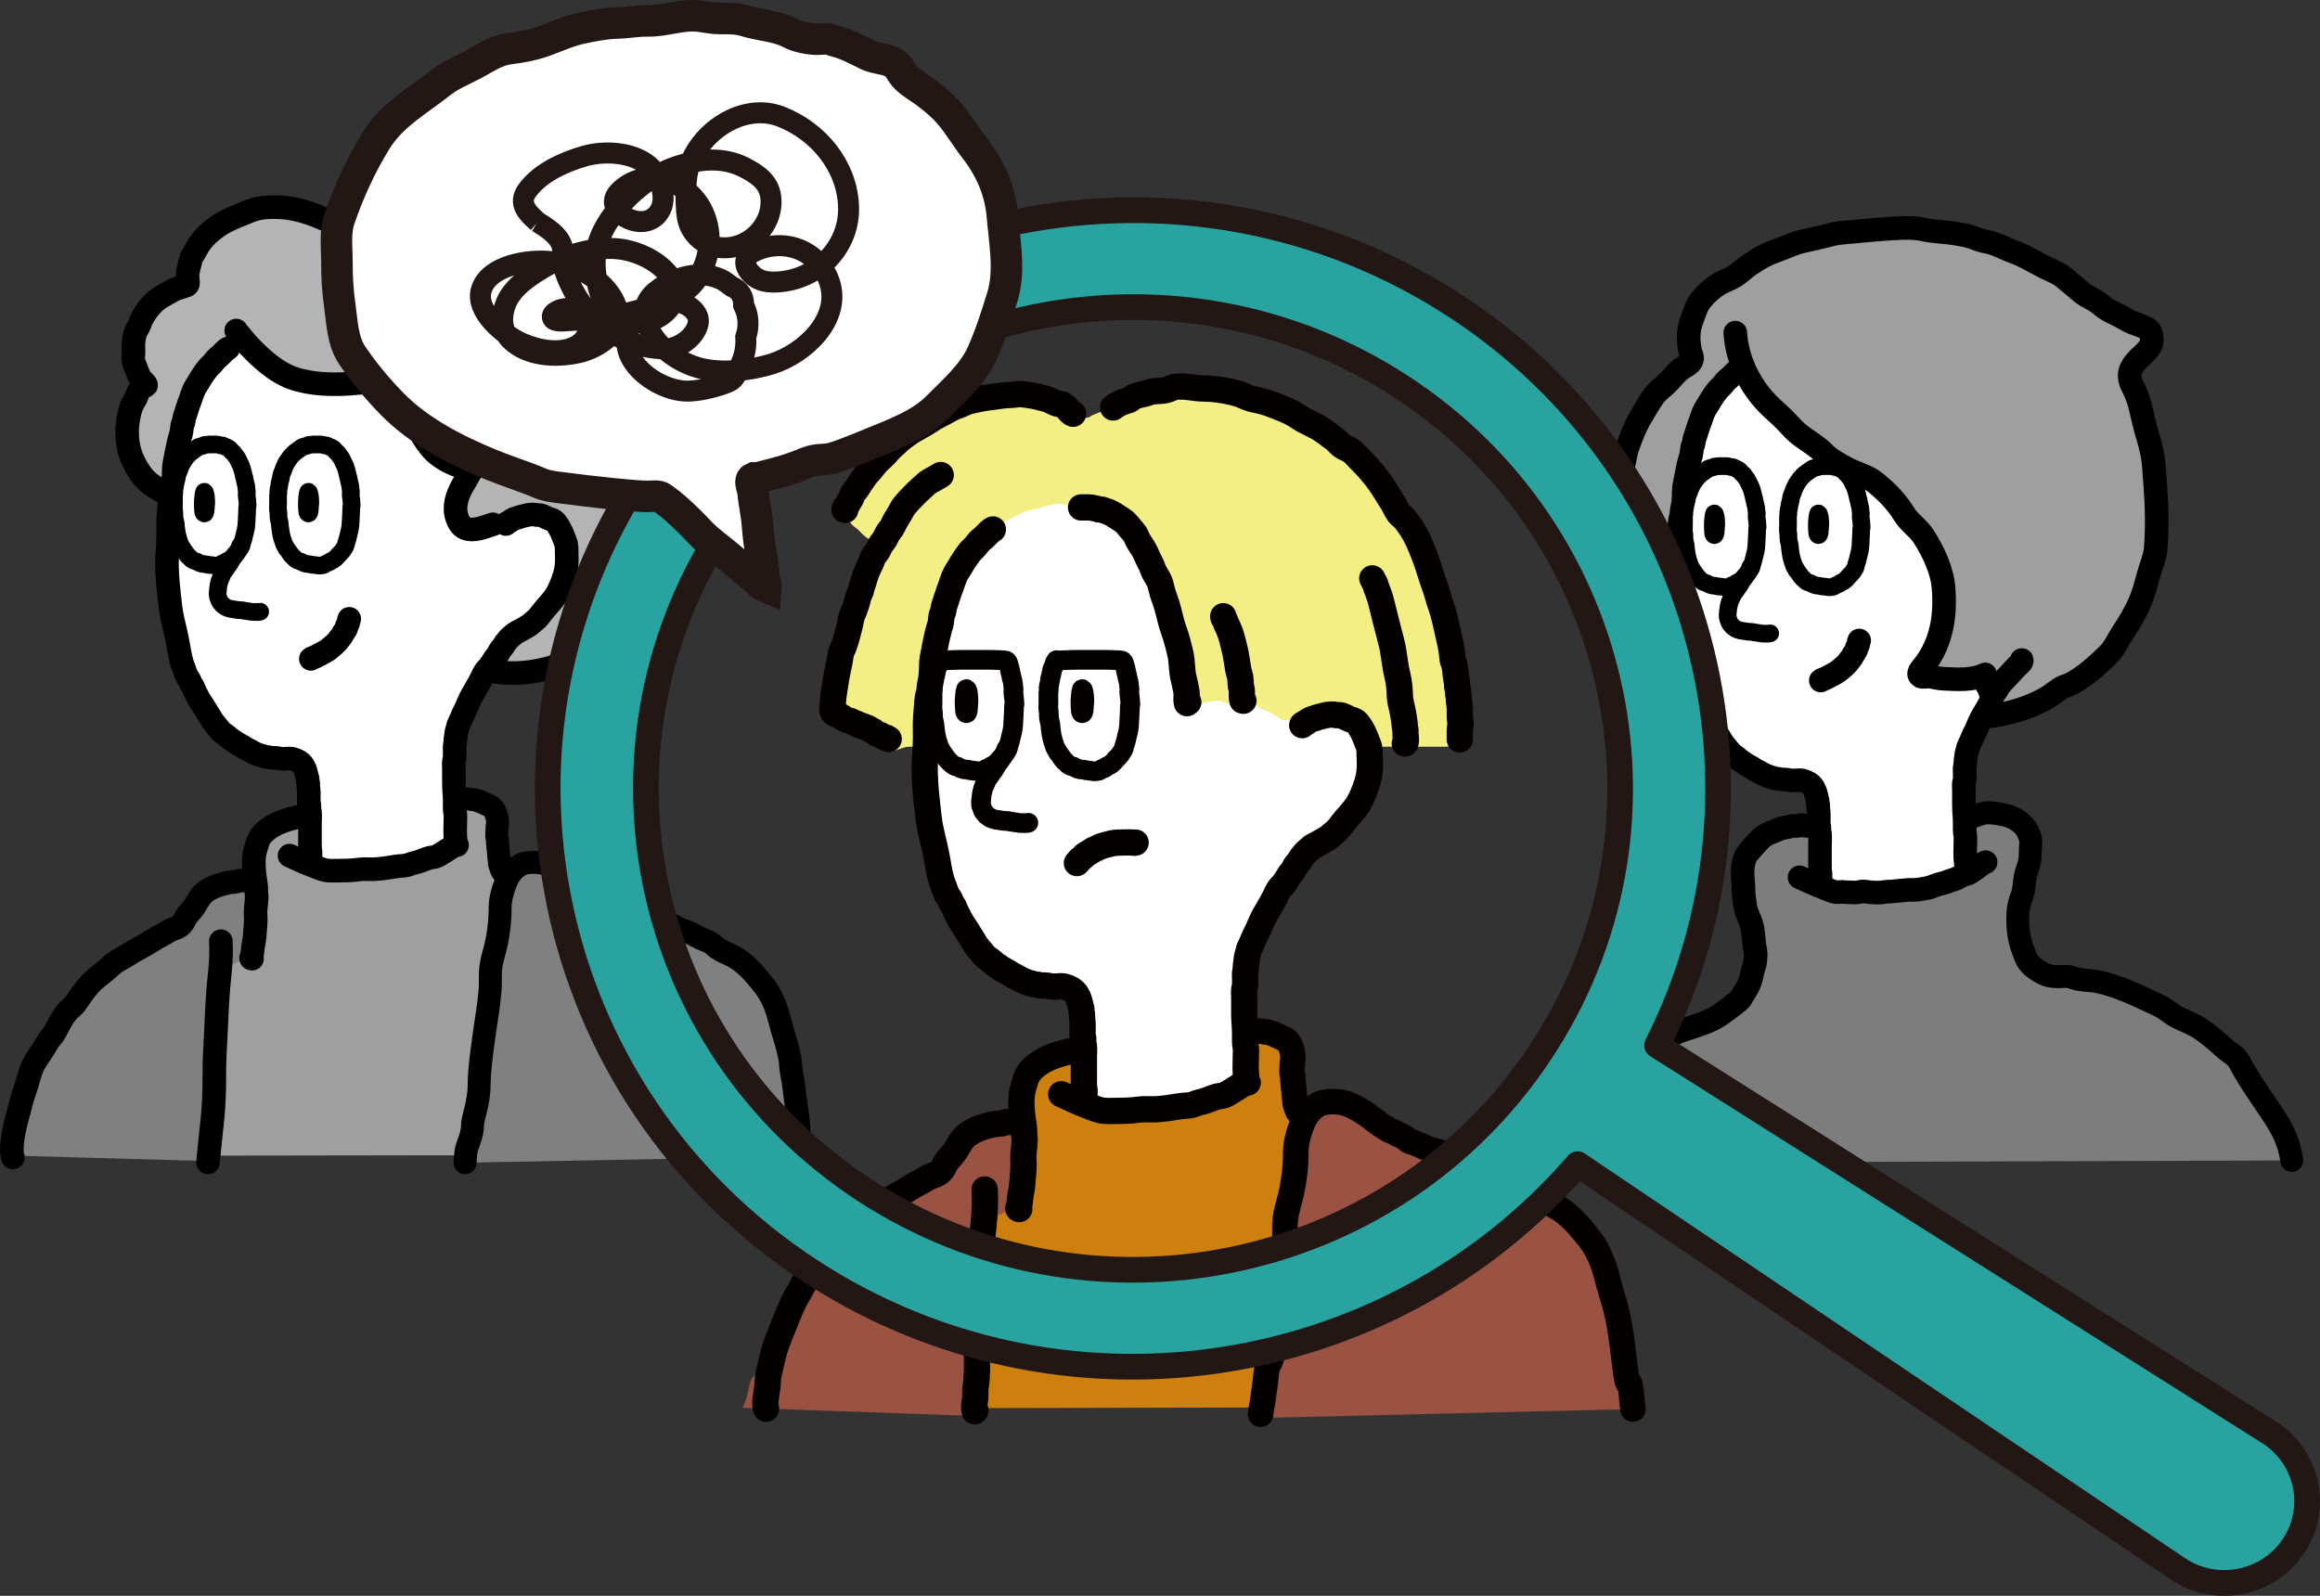 <?xml version="1.0" encoding="UTF-8"?>
<svg id="_レイヤー_2" data-name="レイヤー 2" xmlns="http://www.w3.org/2000/svg" viewBox="0 0 541.73 372.66">
  <rect x="0" y="0" width="541.73" height="372.66" fill="#333333" stroke="none"/>
  <defs>
    <style>
      .cls-1, .cls-2, .cls-3, .cls-4, .cls-5, .cls-6 {
        stroke: #000;
      }

      .cls-1, .cls-2, .cls-3, .cls-4, .cls-5, .cls-6, .cls-7, .cls-8, .cls-9, .cls-10, .cls-11 {
        stroke-linecap: round;
        stroke-linejoin: round;
      }

      .cls-1, .cls-2, .cls-3, .cls-7, .cls-8, .cls-9, .cls-12 {
        fill: none;
      }

      .cls-1, .cls-5 {
        stroke-width: 4.13px;
      }

      .cls-13 {
        fill: gray;
      }

      .cls-2 {
        stroke-width: 5.36px;
      }

      .cls-3, .cls-4, .cls-6 {
        stroke-width: 5.51px;
      }

      .cls-14 {
        stroke-width: 7.36px;
      }

      .cls-14, .cls-5, .cls-15, .cls-11 {
        fill: #fff;
      }

      .cls-14, .cls-10, .cls-12 {
        stroke: #221714;
      }

      .cls-14, .cls-12 {
        stroke-miterlimit: 10;
      }

      .cls-16 {
        fill: #f3ef84;
      }

      .cls-17 {
        fill: #ce800e;
      }

      .cls-4 {
        fill: #b4b4b4;
      }

      .cls-6, .cls-18 {
        fill: #9f9f9f;
      }

      .cls-19 {
        fill: #7d7d7d;
      }

      .cls-7, .cls-8, .cls-9, .cls-11 {
        stroke: #040000;
      }

      .cls-7, .cls-11 {
        stroke-width: 4.6px;
      }

      .cls-8 {
        stroke-width: 5.96px;
      }

      .cls-9 {
        stroke-width: 6.14px;
      }

      .cls-10 {
        fill: #28a39f;
        stroke-width: 6px;
      }

      .cls-12 {
        stroke-width: 4.9px;
      }

      .cls-20 {
        fill: #9a5242;
      }
    </style>
  </defs>
  <g id="ill">
    <g>
      <g>
        <path class="cls-4" d="M61.58,117.05c-4.27.3-8.55.39-12.83.31-3.34-.06-6.46-.54-9.5-1.94-1.53-.71-3.03-1.58-4.37-2.61-1.67-1.29-2.97-3.47-3.85-5.35-1.57-3.39-1.69-7.52-.77-11.11.27-1.04.62-2.07,1.23-2.96.23-.34.38-.67.5-1.06.28-.92.78-1.7,1.68-2.12.07-.03.38-.09.41-.13.14-.2-.11-.44-.23-.59-.33-.41-.74-.7-1.04-1.15-.51-.78-.8-1.7-1.12-2.56-.2-.54-.49-1.11-.57-1.68-.1-.69.1-1.35.06-2.04-.11-1.8-.01-3.91,1-5.47.4-.61.56-1.37.88-2.03.7-1.41,1.66-2.69,2.77-3.81.85-.86,1.79-1.43,2.86-1.99.82-.44,1.67-1.04,2.54-1.34.65-.22,1.29-.42,1.94-.63.24-.08.49-.11.63-.32.25-.4.07-.96.02-1.39-.11-.9.07-1.81.29-2.68.11-.44.23-.88.33-1.33.04-.18.04-.39.1-.56.15-.46.52-.93.75-1.36.34-.61.67-1.22,1.04-1.81,1.18-1.93,3.1-3.6,4.99-4.82,2.11-1.36,4.64-2.24,6.96-3.22,2.18-.92,4.9-1.02,7.24-.89,2.25.13,4.46.62,6.59,1.33,1.09.36,2.16.78,3.2,1.25.44.2.9.36,1.35.54.44.17.89.49,1.33.63.65.2.65-.21.94-.66.14-.22.3-.42.5-.59.33-.29.76-.44,1.13-.68,1.35-.86,2.6-1.6,4.09-2.22,1.74-.72,3.42-1.61,5.28-2,1.23-.25,2.43-.22,3.66-.28,2.3-.11,4.56-.5,6.88-.43.91.03,1.49.21,2.26.62,1.48.78,3.15,1.27,4.51,2.23,1.19.85,2.31,1.69,3.37,2.72,1.61,1.56,2.44,3.72,3.96,5.33.32.34.67.52,1.14.53,1.38.04,2.73-.82,4.15-.86,1.77-.05,3.69-.13,5.43.18,3.73.66,7.58,1.34,10.83,3.44,1.66,1.07,3.2,2.44,4.7,3.71.79.67,1.58,1.28,2.19,2.12.6.83,1,1.81,1.46,2.72,1.7,3.37,3.02,6.84,3.91,10.5.31,1.29.44,2.49.44,3.82,0,1.17-.26,2.28-.29,3.44-.05,1.84-.19,3.48-.75,5.25-.21.67-.47,1.31-.63,1.99-.09.39-.31.95-.28,1.36.06.98,1.38,1.59,2.07,2.14,1.31,1.04,2.59,1.93,3.77,3.16,2.08,2.17,3.32,4.68,3.95,7.62.58,2.68,1.23,5.62,1.1,8.37-.12,2.56-1.29,5.35-2.61,7.51-.76,1.25-1.68,2.73-2.64,3.83-1.13,1.3-2.49,2.35-3.86,3.37-2.59,1.92-5.26,3.79-8.05,5.42.15.93.32,1.99.33,2.93.02,1.75-.87,3.82-1.56,5.4-1.22,2.79-2.97,5.51-5.02,7.79-1.63,1.81-3.38,3.29-5.76,3.96-4.26,1.21-8.67,1.65-13.06.95-.86-.14-1.76-.13-2.61-.34-1.26-.31-2.49-1.09-3.64-1.66-2.05-1.02-4.28-1.91-5.84-3.65.14-.34.4-.58.77-.71"/>
        <g>
          <path class="cls-18" d="M38.34,269.89c.34-1.03.56-3.31.69-4.33.1-.8.27-1.64.54-2.43.27-.77.94-1.49,1.21-2.26.35-1,.61-3.83,1.02-6.28.17-1.03.34-2.08.54-3.1.24-1.22.14-2.43.39-3.65.2-.98.1-1.92.28-2.89.21-1.17.56-2.24.7-3.42.2-1.69,1.45-2.91,1.57-4.6.11-1.52.78-3.27,1.29-4.72.33-.93.54-1.95.97-2.84.38-.79,1.07-1.31,3.25-4.64,1.65-.68,3.26-1.2,4.95-1.75.8-.26,2.1-.66,2.74-1.2.91-.77,1.12-1.8,1.35-2.89.21-1.01.39-1.75.39-2.9,0-1.1,0-2.2,0-3.3v-10.3c0-.52,0-1.04,0-1.55,0-.68.16-.92.3-1.45.46-1.66.42-3.85,1.94-5.06.91-.72,1.95-1.3,2.85-2.03,1.02-.83,2.26-1.46,3.54-1.76,1.58-.37,3.17-.49,4.76-.96.88-.26,1.81-.56,2.72-.59,1.03-.03,1.94-.34,2.96-.4,2.02-.11,3.92-.56,5.92-.95.89-.17,1.79-.38,2.67-.55.73-.14,1.46.03,2.18-.12,2.97-.64,5.94-1.11,9.04-1.08,1.43.01,2.71-.43,4.14-.39.72.02,1.23.24,1.94.36.58.1,1.26-.12,1.82.01.51.12.78.31,1.35.4.64.1,1.02.3,1.58.64.86.52,1.58.81,2.26,1.59.56.64.99,1.65,1.28,2.43.32.86.68,1.97.89,2.81.26,1.05.26,2.16.52,3.22.26,1.04.31,2.13,1.13,2.92.65.64,1.45,1.1,2.22,1.5.93.48,1.63,1.11,2.48,1.68,4.35,2.94,3.93,8.01,4.84,12.67,1.8,9.12,1.07,18.36.22,27.56-.82,8.87-1.78,22.86-2.42,26.47"/>
          <path class="cls-13" d="M47.7,271.12c-.04-.29,0-1.35,0-1.59,0-.51.31-.93.31-1.43,0-.26,0-.52,0-.78,0-.14-.08-.32-.02-.45.07-.15.29-.23.34-.36.11-.27,0-.61-.02-.89,0-.25.22-.39.33-.63.09-.2-.04-.41.05-.62.12-.25.19-.5.31-.75.28-.58.61-1.16.88-1.75.13-.29-.02-.66-.02-.95,0-.37.04-.41.24-1.26.17-.71.08-1.51.07-2.24,0-.87.25-1.62.33-2.48.06-.67-.07-1.31.05-1.97.14-.73.25-1.34.24-2.09,0-.79-.08-1.61.07-2.39.12-.63.1-1.32.23-1.93.14-.64.33-1.04.33-1.72,0-.74,0-1.47,0-2.21,0-.4-.08-.86-.02-1.25.06-.36.27-.53.34-.9.12-.61-.02-1.39-.02-2.02v-3.68c0-2.42.07-4.72.61-7.02.26-1.08.93-2.14,1.94-2.71.22-.12.38.03.57-.05.25-.1.34-.25.6-.33.56-.16,1.02-.26,1.58-.53.95-.47,2.43-1,3.05-1.91.46-.67.56-1.51.68-2.26.11-.71.33-1.31.31-2.06-.02-.88.28-1.61.32-2.47.03-.63,0-1.27,0-1.91,0-1.33-.02-2.67-.29-3.94-.13-.63-.42-1.28-.72-1.85-.23-.45-.35-1.08-.61-1.48-.81-1.22-2.42-.83-3.78-.53-.48.11-.94.2-1.31.21-.47.01-.83.04-1.28.14-2.24.47-5.01,1.28-6.52,3.19-.49.62-.83,1.34-1.25,2-.28.44-.59.87-.92,1.27-.3.36-.65.69-.94,1.06-.86,1.12-.86,2.19-2.25,2.89-.52.26-1.08.4-1.58.63-.61.28-1.13.68-1.73.98-1.87.94-3.59,2.17-5.44,3.16-.93.49-1.96,1.07-2.87,1.66-1,.65-2.07,1.16-3.05,1.83-.95.65-1.69,1.51-2.6,2.2-1.11.85-2.22,1.72-3.18,2.74-1.32,1.4-2.3,2.95-3.39,4.5-.37.53-.79.88-1.28,1.3-1.07.92-1.83,2.24-2.51,3.43-.73,1.27-.99,2.21-2.07,3.41-.81.9-1.26,2.04-1.95,3.02-.56.8-1.18,1.58-1.49,2.53-.4,1.22-.52,2.5-.94,3.76-.47,1.43-1.14,2.83-1.35,4.29-.17,1.16-.32,2.13-.68,3.24-.4,1.24-.83,1.56-.96,2.08-.21.84-.35,1.71-.7,2.55-.21.48-.83.94-1.17,1.41-.27.38-.31.76-.42,1.14-.33,1.18-.65,2.3-1.38,3.45"/>
          <path class="cls-13" d="M108.59,271.52c.08-1.08.14-2.66.44-3.54.59-1.73,1.32-3.44,1.3-5.16-.01-1.8,1.52-5.01,1.55-9.44.03-3.7.58-7.35,1.08-11.08.48-3.62,1.17-7.29,1.47-10.91.16-1.93-.05-3.78.21-5.73.21-1.59.74-3.07,1.1-4.65.7-3.05,1.05-6.09,1.04-9.13,0-1.9.67-4.22,1.42-6.05.65-1.58,1.73-2.97,3.25-3.83,1.5-.86,4.57-.75,6.12-.15,1.89.73,3.73,1.87,5.29,3.12,1.03.83,2.21,1.63,3.35,2.3.4.24.81.36,1.23.55.36.16.68.41,1.05.55.53.2,1.01.49,1.46.81.33.23.47.48.92.6,1.37.37,2.52,1.04,3.82,1.57.47.19.93.27,1.43.37,1.51.29,2.91,1.19,4.31,1.78,2.2.92,4.48,1.69,6.75,2.61.5.2.88.47,1.31.73.62.37,1.18.43,1.87.68,1.1.4,2.17,1.15,3.28,1.64,1.2.53,2.15.75,3.12,1.66.98.92,2.13,1.43,3.37,1.98,2.52,1.11,4.5,2.89,6.24,4.92.77.9,1.51,1.78,2.23,2.72.93,1.22,1.53,2.37,2.14,3.78,1.14,2.66,1.62,5.52,2.51,8.25.5,1.53.88,3.1,1.19,4.68.63,3.19.97,6.44,1.38,9.67.82,6.44.69,7.24,1.22,9.86.23,1.12.23,2.23.48,3.35"/>
          <path class="cls-15" d="M72.34,185.71c-.04-.19-.09-.37-.09-.58,0-.59-.03-1.12-.14-1.7-.09-.45-.23-.91-.25-1.37-.01-.46-.08-.91-.22-1.36-.12-.37-.29-.7-.46-1.05-.17-.36-.29-.75-.55-1.04-.36-.41-.63-.75-1.16-1-.41-.19-.82-.3-1.25-.43-.32-.09-.6-.25-.9-.39-.31-.14-.63-.1-.96-.22-.36-.13-.73-.19-1.1-.32-.57-.19-1.21-.32-1.81-.32-.45,0-.9-.21-1.34-.29-.48-.09-1.07-.12-1.52-.3-.52-.21-1.01-.41-1.55-.56-.32-.09-.58-.25-.88-.36-.23-.08-.48-.11-.71-.21-.55-.24-1.04-.64-1.59-.9-.6-.29-1.17-.64-1.75-.96-.45-.25-.83-.62-1.26-.9-.43-.28-.89-.61-1.25-.97-.2-.2-.35-.46-.56-.66-.23-.23-.47-.46-.7-.69-.49-.49-1.1-.89-1.54-1.42-1.4-1.69-2.47-3.71-3.43-5.68-.53-1.09-1.27-2.08-1.83-3.16-.25-.48-.49-.9-.61-1.43-.09-.38-.2-.72-.37-1.08-.21-.44-.34-.88-.45-1.36-.6-2.73-.81-5.53-1.5-8.25-.8-3.13-1.93-6.88-1.96-10.13,0-.86-.16-1.71-.33-2.55-.07-.33-.16-.66-.16-1,0-.29,0-.56-.02-.86-.07-.84.12-1.68.14-2.52.02-.8.11-1.59.18-2.38.1-1.14.08-2.28.24-3.42.23-1.71.41-3.43.71-5.13.16-.93.26-1.83.36-2.76.13-1.17.41-2.3.71-3.43.33-1.28.7-2.54.78-3.87.06-1.08.25-2.26.59-3.29.34-1.02.64-2.06.82-3.12.18-1.11.51-2.22.85-3.3.58-1.85,1.39-3.59,2.12-5.37.4-.97.81-1.96,1.38-2.85.49-.75.8-1.59,1.27-2.37.51-.84,1.08-1.65,1.59-2.49.28-.47.51-.97.81-1.43.28-.42.65-.78.98-1.16,1-1.15,2.15-2.17,3.42-3.04.29-.2,1.09-.94,1.58-.84.5.11.96,1.37,1.26,1.77.67.9,1.43,1.58,2.28,2.32.74.64,1.47,1.27,2.26,1.86,1.12.83,2.27.98,3.53,1.47,1.2.46,2.24,1.17,3.48,1.56.78.25,1.58.45,2.37.64.92.21,1.84.52,2.79.54,1.23.04,2.39.02,3.61.18,1.74.23,3.45-.23,5.2-.2,1.71.02,3.36-.29,5.03-.59.44-.08.9-.26,1.34-.28.48-.02.63.21,1.06.47.58.35,1.2.54,1.66,1.07.59.69.79,1.7,1.12,2.52.7,1.76,1.41,3.39,2.27,5.08.37.73.66,1.5,1.05,2.22.49.91,1.17,1.52,1.86,2.26.73.78,1.26,1.74,2,2.51.67.69,1.5,1.39,2.28,1.94,1.03.73,2.12,1.8,3.29,2.25.64.24,1.23.49,1.84.8.22.11.85.24.95.5.11.28-.25.7-.4.91-.46.68-.76,1.38-1.04,2.14-.32.86-.59,1.65-.67,2.56-.05.54-.29,1.08-.29,1.62,0,.57.25,1.14.29,1.71.06.65.16,1.24.43,1.85.5,1.14,1.13,1.47,2.31,1.9.47.17.92.44,1.42.41.59-.03,1.53-.31,2.02-.6.6-.35,1.15-.93,1.81-1.16.45-.16.85-.23,1.3-.44,1.41-.65,3.46-1.16,5.02-.87,1.75.34,3.43.68,5.23.68.42,0,.89-.06,1.29.04.48.12.93.53,1.4.71.51.2.57.57.85,1.02.52.83,1.37.82,2.13,1.3,2.15,1.37,1.41,4.39,1.41,6.47,0,1.85,0,3.36-.63,5.1-1.44,4.03-6.28,5.67-9.07,8.66-1.5,1.62-3.24,3.03-4.95,4.43-1.32,1.09-2.78,2.62-3.29,4.29-.13.44-.28.86-.57,1.24-.22.29-.47.55-.69.84-.36.46-.64.95-.97,1.43-.51.74-1.11,1.4-1.57,2.18-.47.8-.99,1.56-1.45,2.37-.34.6-.52,1.18-.8,1.8-.23.52-.6.95-.78,1.49-.19.57-.45,1.11-.65,1.69-.11.33-.38.58-.46.93-.05.21-.03.38-.13.59-.17.34-.41.6-.54.96-.1.28-.22.56-.33.84-.13.34-.13.75-.2,1.11-.11.54-.25,1.1-.3,1.65-.04.4-.17.77-.24,1.16-.08.44-.03.91-.03,1.36v2.91c0,.48,0,.96,0,1.45,0,.59.12,1.13.14,1.71.02.46,0,.93,0,1.4,0,.46.08.84.14,1.29.13.89,0,1.9,0,2.81,0,.35-.03.72,0,1.07.03.42.14.77.14,1.2,0,1.43,0,2.85,0,4.28,0,1.19.08,2.36-.37,3.48-.17.41-.29.87-.54,1.24-.14.21-.36.33-.54.49-.3.26-.51.62-.81.88-.73.63-1.58,1.44-2.5,1.81-.68.27-1.4.45-2.09.74-.47.2-.88.61-1.39.7-.35.06-.69-.12-1.04-.11-1.24.05-2.51.26-3.74.38-1.36.14-2.66.44-4.04.43-.87,0-1.73,0-2.6,0-.48,0-.95.04-1.43,0-.49-.03-.98-.12-1.47-.12-.71,0-1.41.1-2.11.11-.78,0-1.53-.29-2.28-.47-.91-.22-1.87-.18-2.77-.41-.52-.13-.98-.38-1.48-.56-.22-.08-.43-.21-.64-.32-.25-.13-.41-.33-.65-.49-.62-.42-1.15-.72-1.56-1.37-.33-.53-.29-1.26-.29-1.88,0-.37-.06-.8,0-1.16.08-.53.24-1.06.27-1.6.04-.61-.08-1.25-.01-1.86.03-.25.13-.47.14-.73.02-.36,0-.74,0-1.1,0-.69.02-1.39,0-2.08-.01-.7-.13-1.37-.13-2.07,0-.28.03-.58-.01-.87,0-.05-.02-.1-.03-.16Z"/>
          <path class="cls-3" d="M106.72,197.36c-.05-.01-.1-.02-.15-.03-.45-2.11-.23-4.54-.22-6.74,0-.62-.19-1.15-.18-1.78,0-.6,0-1.2,0-1.81,0-1.36-.18-2.65-.18-4.01v-3.53c0-.58-.09-1.25.02-1.82.05-.28.16-.48.17-.79.01-.36,0-.73,0-1.1,0-.59-.09-1.28.04-1.85.13-.56.07-1.12.18-1.68.14-.69.12-1.34.38-1.99.11-.28.12-.59.22-.87.12-.34.32-.67.47-1,.37-.82.68-1.66,1.1-2.45.55-1.03.89-2.14,1.44-3.16.74-1.37,1.6-2.7,2.3-4.09.34-.69.66-1.43,1.1-2.07.15-.21.32-.34.5-.51.38-.36.64-.84.95-1.27.13-.19.21-.4.35-.58.1-.13.15-.23.23-.38.08-.16.22-.27.33-.41.12-.16.26-.31.38-.47.1-.13.14-.28.22-.41.19-.29.31-.62.52-.89.2-.24.42-.45.59-.71.14-.21.23-.36.34-.57.11-.22.28-.38.45-.56.17-.18.24-.38.42-.54.19-.18.37-.36.54-.54.18-.19.43-.33.63-.51.22-.21.34-.35.62-.49.95-.46,1.85-1,2.76-1.53.62-.36,1.02-.8,1.57-1.24.74-.58,1.16-1.15,1.71-1.89,1.09-1.46,2.46-2.67,3.41-4.24.81-1.36,1.39-2.93,1.87-4.42.54-1.66.63-3.46.52-5.19-.05-.74.04-1.45-.13-2.19-.12-.52-.36-.98-.54-1.48-.37-1.04-.81-2.01-1.42-2.93-.26-.39-.51-.76-.9-1.05-.33-.24-.71-.31-1.09-.44-.73-.24-1.33-.73-2.11-.87-.25-.04-.51.03-.77,0-.18-.02-.33-.11-.51-.12-.28-.03-.6,0-.88,0-.73.03-1.43.3-2.15.44-.35.07-.66.2-1.01.32-.34.12-.75.2-1.06.37-.3.17-.57.35-.84.56-.19.14-.77.3-.78.52l.1-.07"/>
          <path class="cls-3" d="M53.28,81.36c-.07.01-.26.15-.31.19-.09.07-.19.15-.28.23-.17.14-.32.3-.48.44-.16.14-.28.29-.44.46-.44.46-.97.82-1.41,1.29-.23.25-.44.54-.65.81-.22.28-.51.53-.77.78-.45.44-.83.97-1.2,1.47-.53.74-1.01,1.54-1.46,2.32-.25.43-.56.83-.79,1.28-.25.47-.46,1.01-.63,1.51-.2.6-.4,1.2-.62,1.78-.1.25-.22.5-.28.77-.02.09-.03.17-.07.26-.22.51-.35,1-.5,1.53-.12.4-.32.79-.38,1.21-.05.33-.09.68-.19,1.01-.08.25-.23.45-.27.72-.04.2-.05.43-.08.63-.08.43-.08.85-.2,1.29-.1.36-.24.68-.32,1.04-.1.43-.23.86-.32,1.29-.24,1.11-.47,2.24-.67,3.36-.14.82-.39,1.68-.38,2.5,0,.82-.06,1.62-.11,2.43-.04.69-.23,1.37-.35,2.05-.09.51-.02,1.08-.19,1.56-.44,1.27-.37,2.63-.53,3.96-.2,1.76-.13,3.53-.12,5.3.01,1.72-.16,3.4-.25,5.11-.15,2.97.12,5.86.44,8.81.21,1.95.4,4.06.85,5.96.48,2.01.95,3.98,1.31,5.98.29,1.62.54,3.52,1.19,5.05.38.89.58,1.95,1.18,2.72.28.35.39.77.58,1.17.14.29.36.53.51.81.25.49.37.98.65,1.46.29.51.51,1.04.81,1.54.52.88,1.14,1.71,1.65,2.6.22.38.42.7.67,1.05.3.43.49.9.8,1.33.38.54.82,1.04,1.24,1.55.34.41.75.97,1.21,1.26.44.28.82.59,1.22.94.32.28.59.53.97.73.19.1.3.18.46.32.22.2.37.23.62.38.36.22.69.41,1.07.6.3.15.51.34.78.51.3.18.67.32.99.51.59.35,1.23.7,1.89.94.27.1.58.22.84.29.16.04.3.03.46.09.12.05.26.14.38.17.34.07.63.07.99.12.21.03.37.13.59.14.21.01.44,0,.65,0,.46,0,.83.06,1.27.16,1.15.26,2.38-.26,3.49.23.34.15.71.27,1.02.47.65.39,1.04.98,1.33,1.64.13.29.22.61.31.88.07.2.07.39.13.57.05.19.11.29.13.5.02.2.09.26.13.43.04.16-.02.35,0,.51.01.21.11.36.14.57.03.2,0,.44,0,.64,0,.47.13.88.13,1.34,0,.58,0,1.16,0,1.74,0,.23-.06.54,0,.76.05.23.14.36.14.62,0,.25,0,.51,0,.76,0,.28.1.5.13.78.1.88,0,1.84,0,2.73v5.29c0,.2-.03.43,0,.63.03.22.12.33.13.56.02.42,0,.86,0,1.28v-.08"/>
          <path class="cls-5" d="M75.87,131.77c.17-.12.36-.21.57-.27.13-.04.28-.1.39-.17.12-.08.23-.18.35-.26.15-.09.29-.16.45-.22.29-.11.54-.35.78-.54.27-.22.43-.52.68-.76.23-.22.44-.39.63-.65.12-.16.27-.3.39-.47.14-.2.23-.42.38-.61.22-.29.27-.6.34-.95.07-.32.21-.63.3-.94.1-.35.14-.72.25-1.07.22-.76.41-1.57.46-2.37.03-.5.07-1.01.08-1.51.02-.69.09-1.38.1-2.07,0-.15-.03-.32,0-.47.02-.11.08-.2.1-.31.04-.29-.06-.58-.05-.87,0-.59-.17-1.17-.17-1.77,0-.3.07-.6.02-.9-.03-.16-.07-.29-.07-.45,0-.29-.05-.62-.11-.9-.06-.27-.15-.54-.21-.81-.03-.12-.05-.21-.06-.34,0-.11-.06-.19-.08-.3,0-.05.02-.11,0-.15,0-.04-.05-.06-.06-.09-.03-.09-.05-.19-.08-.28-.05-.2-.06-.4-.11-.6-.09-.38-.21-.73-.3-1.12-.18-.76-.63-1.46-.95-2.2-.18-.43-.51-.82-.8-1.19-.07-.09-.12-.21-.2-.3-.07-.1-.13-.13-.23-.2-.1-.07-.18-.16-.26-.24-.1-.09-.13-.16-.21-.26-.23-.3-.54-.52-.89-.67-.19-.08-.41-.15-.59-.26-.13-.08-.27-.16-.43-.2-.14-.03-.28.01-.42-.02-.07-.02-.15-.05-.23-.08-.12-.04-.17-.05-.3-.05-.12,0-.19-.06-.3-.08-.19-.04-.44,0-.63,0h-.7c-.23,0-.46-.01-.69,0-.19,0-.34.08-.54.08-.12,0-.26-.02-.38.01-.12.03-.22.13-.34.18-.19.07-.37.11-.56.15-.23.05-.45.13-.66.22-.16.08-.26.19-.4.3-.39.3-.83.54-1.21.86-.25.21-.5.44-.71.68-.11.13-.25.23-.36.38-.12.17-.24.31-.34.48-.15.27-.38.49-.54.77-.2.35-.34.7-.52,1.06-.09.19-.18.36-.24.56-.04.12-.04.24-.08.36-.03.1-.1.19-.15.29-.29.54-.34,1.14-.46,1.73-.07.3-.18.61-.24.91-.03.19,0,.39-.07.58-.09.28-.09.57-.17.85-.03.09-.06.18-.06.28,0,.07.01.13.02.2.05.33-.05.58-.07.9-.02.3,0,.6,0,.9v1.31c0,.43-.06.9,0,1.33.03.23.09.41.09.64,0,.18,0,.35,0,.53,0,.61.12,1.16.28,1.73.06.2.06.39.06.59,0,.26.07.51.09.76.05.52.14,1.03.25,1.54.11.5.24.95.42,1.42.12.32.18.67.37.97.08.12.17.23.24.36.07.14.08.28.16.4.08.11.19.2.28.29.14.15.19.32.32.47.27.33.46.72.77,1.01.18.17.35.29.5.48.17.2.47.41.7.53.23.12.5.12.73.23.17.08.3.21.48.27.15.05.28.11.43.17.29.11.63.18.94.18.32,0,.59.12.89.17.14.02.28-.02.43.01.17.04.27.06.45.06.18,0,.32.07.49.09.23.02.51.02.73-.02.3-.06.53-.05.77-.23.01-.01.03-.02.04-.03Z"/>
          <path class="cls-1" d="M71.9,119.85c.07.05.14.07.19.04.22-.12.25-.88.28-1.28.02-.28.01-.58.05-.85.01-.09.03-.17.04-.26.02-.32-.03-.66-.04-.97-.02-.39-.05-.7-.12-1.05-.05-.27-.2-.83-.35-.57-.04.06-.04.12-.06.22-.02.09-.05.18-.07.29-.03.19-.06.39-.07.59-.01.22-.05.41-.06.63,0,.2-.02.4-.03.6,0,.1,0,.19,0,.29,0,.14-.01.28,0,.42,0,.33.01.67.05.99.03.25,0,.63.11.81.02.04.06.08.1.11Z"/>
          <path class="cls-5" d="M51.57,131.77c.17-.12.36-.21.57-.27.13-.04.28-.1.39-.17.12-.08.23-.18.35-.26.15-.09.29-.16.45-.22.29-.11.54-.35.78-.54.27-.22.43-.52.68-.76.23-.22.44-.39.63-.65.12-.16.27-.3.39-.47.14-.2.23-.42.38-.61.22-.29.27-.6.34-.95.07-.32.21-.63.3-.94.1-.35.14-.72.25-1.07.22-.76.41-1.57.46-2.37.03-.5.07-1.01.08-1.51.02-.69.09-1.38.1-2.07,0-.15-.03-.32,0-.47.02-.11.08-.2.1-.31.04-.29-.06-.58-.05-.87,0-.59-.17-1.17-.17-1.77,0-.3.07-.6.02-.9-.03-.16-.07-.29-.07-.45,0-.29-.05-.62-.11-.9-.06-.27-.15-.54-.21-.81-.03-.12-.05-.21-.06-.34,0-.11-.06-.19-.08-.3,0-.05.02-.11,0-.15,0-.04-.05-.06-.06-.09-.03-.09-.05-.19-.08-.28-.05-.2-.06-.4-.11-.6-.09-.38-.21-.73-.3-1.12-.18-.76-.63-1.46-.95-2.2-.18-.43-.51-.82-.8-1.19-.07-.09-.12-.21-.2-.3-.07-.1-.13-.13-.23-.2-.1-.07-.18-.16-.26-.24-.1-.09-.13-.16-.21-.26-.23-.3-.54-.52-.89-.67-.19-.08-.41-.15-.59-.26-.13-.08-.27-.16-.43-.2-.14-.03-.28.01-.42-.02-.07-.02-.15-.05-.23-.08-.12-.04-.17-.05-.3-.05-.12,0-.19-.06-.3-.08-.19-.04-.44,0-.63,0h-.7c-.23,0-.46-.01-.69,0-.19,0-.34.08-.54.08-.12,0-.26-.02-.38.01-.12.03-.22.13-.34.18-.19.07-.37.11-.56.15-.23.05-.45.13-.66.22-.16.08-.26.19-.4.3-.39.3-.83.54-1.21.86-.25.21-.5.44-.71.68-.11.13-.25.23-.36.38-.12.17-.24.31-.34.48-.15.27-.38.49-.54.77-.2.35-.34.7-.52,1.06-.09.19-.18.36-.24.56-.04.12-.04.24-.08.36-.03.1-.1.19-.15.29-.29.54-.34,1.14-.46,1.73-.07.3-.18.61-.24.91-.03.19,0,.39-.07.58-.09.28-.09.57-.17.85-.03.09-.06.18-.06.28,0,.07.01.13.02.2.05.33-.05.58-.07.9-.02.3,0,.6,0,.9v1.31c0,.43-.06.9,0,1.33.03.23.09.41.09.64,0,.18,0,.35,0,.53,0,.61.12,1.16.28,1.73.06.2.06.39.06.59,0,.26.07.51.09.76.05.52.14,1.03.25,1.54.11.5.24.95.42,1.42.12.32.18.67.37.97.08.12.17.23.24.36.07.14.08.28.16.4.08.11.19.2.28.29.14.15.19.32.32.47.27.33.46.72.77,1.01.18.17.35.29.5.48.17.2.47.41.7.53.23.12.5.12.73.23.17.08.3.21.48.27.15.05.28.11.43.17.29.11.63.18.94.18.32,0,.59.12.89.17.14.02.28-.02.43.01.17.04.27.06.45.06.18,0,.32.07.49.09.23.02.51.02.73-.02.3-.06.53-.05.77-.23.01-.01.03-.02.04-.03Z"/>
          <path class="cls-1" d="M47.6,119.85c.07.05.14.07.19.04.22-.12.25-.88.28-1.28.02-.28.01-.58.05-.85.01-.09.03-.17.04-.26.02-.32-.03-.66-.04-.97-.02-.39-.05-.7-.12-1.05-.05-.27-.2-.83-.35-.57-.04.06-.04.12-.06.22-.02.09-.05.18-.07.29-.03.19-.06.39-.07.59-.01.22-.05.41-.06.63,0,.2-.02.4-.03.6,0,.1,0,.19,0,.29,0,.14-.01.28,0,.42,0,.33.01.67.05.99.03.25,0,.63.11.81.02.04.06.08.1.11Z"/>
          <path class="cls-1" d="M56.08,127.41c-.03.29-.2.53-.31.8-.07.17-.2.3-.28.47-.06.12-.1.25-.16.37-.06.13-.1.18-.19.28-.16.19-.29.39-.41.6-.13.21-.33.38-.47.59-.12.18-.23.38-.33.57-.14.26-.3.54-.47.79-.08.13-.19.22-.28.33-.15.19-.26.43-.4.63-.26.37-.57.73-.8,1.12-.04.07-.07.15-.1.23-.05.18-.1.34-.19.51-.23.44-.43.9-.52,1.39-.04.18-.1.35-.14.53-.05.22-.04.45-.09.68-.04.17-.03.31-.04.48-.01.16-.06.3-.07.46,0,.24,0,.48,0,.71,0,.29.08.47.19.73.12.27.15.54.32.79.05.07.09.15.14.22.07.09.17.16.25.25.08.1.12.22.21.31.08.08.19.14.29.21.18.12.34.26.53.37.17.1.36.12.53.2.25.11.49.15.75.19.56.07,1.11.2,1.66.26.31.03.6-.02.91.04.13.03.22.05.35.1.14.05.25.03.39.04.3.03.59.1.89.14.29.03.59.12.88.12.28,0,.56,0,.84,0,.16,0,.34.02.5,0,.1-.01.19-.08.29-.07"/>
          <path class="cls-3" d="M81.55,144.51c-.06.2-.15.37-.16.57-.01.16-.04.32-.09.47-.06.18-.21.31-.27.5-.04.11-.07.24-.1.35-.04.15-.03.26-.11.39-.08.12-.15.22-.21.35-.13.27-.35.53-.52.79-.1.15-.14.36-.25.51-.11.14-.23.27-.33.41-.22.3-.47.58-.66.88-.1.15-.26.26-.39.39-.13.14-.26.27-.4.39-.69.57-1.29,1.22-2.1,1.63-.34.17-.68.37-1.01.55-.41.23-.85.41-1.26.66-.33.2-.83.24-1.11.51"/>
          <path class="cls-3" d="M67.61,199.81c1.85.88,3.74,1.73,5.65,2.45,1.16.44,2.13.93,3.41,1.04.91.07,1.84,0,2.75.01,1.55,0,2.99-.06,4.54-.27,1.15-.16,2.26-.01,3.4-.06,1.69-.07,3.45-.37,5.11-.64.91-.15,1.79-.08,2.72-.33.45-.12.87-.37,1.31-.45,1.24-.24,2.24-.7,3.44-1.14.55-.2,1.11-.17,1.66-.33.68-.2,1.26-.61,1.86-.98,1.1-.68,1.99-1.2,2.98-2.09"/>
          <path class="cls-3" d="M71.83,190.3c-3.66.77-7.61,1.53-10.4,4.32-1.13,1.13-1.41,2.6-1.83,4.04-.46,1.58-.36,3.38-.23,4.95.12,1.46.52,2.85.47,4.34-.02.55.13,1.05.11,1.61-.02.46-.08.92-.11,1.37-.06.83-.21,1.72-.15,2.54.13,1.71-.11,3.48-.23,5.22-.07,1.08-.4,2.09-.47,3.17-.03.52-.1.96-.22,1.46-.06.25-.35.52.07.57"/>
          <path class="cls-3" d="M58.28,205.41c-.8.39-1.44.12-2.28.26-.47.08-.8.28-1.29.3-.47.01-.83.04-1.29.14-2.24.47-5.01,1.28-6.52,3.19-.49.62-.83,1.34-1.25,2-.28.44-.59.87-.92,1.27-.3.36-.65.69-.94,1.06-.86,1.12-.86,2.19-2.25,2.89-.52.26-1.08.4-1.58.63-.61.28-1.13.68-1.73.98-1.87.94-3.59,2.17-5.44,3.16-.93.49-1.96,1.07-2.87,1.66-1,.65-2.07,1.16-3.05,1.83-.95.65-1.69,1.51-2.6,2.2-1.11.85-2.22,1.72-3.18,2.74-1.32,1.4-2.3,2.95-3.39,4.5-.37.53-.79.88-1.28,1.3-1.07.92-1.83,2.24-2.51,3.43-.73,1.27-.99,2.21-2.07,3.41-.81.9-1.26,2.04-1.95,3.02-.76,1.08-1.59,2.3-2.19,3.49-.51,1.02-.82,2.22-1.12,3.31-.53,1.94-1.33,3.79-1.77,5.75-.45,1.99-1.12,3.96-1.5,5.96-.2,1.05-.4,2.19-.49,3.24-.08.97-.12,2.26.19,3.17"/>
          <path class="cls-2" d="M108.59,271.52c.08-1.08.14-2.66.44-3.54.59-1.73,1.32-3.44,1.3-5.16-.01-1.8,1.52-5.01,1.55-9.44.03-3.7.58-7.35,1.08-11.08.48-3.62,1.17-7.29,1.47-10.91.16-1.93-.05-3.78.21-5.73.21-1.59.74-3.07,1.1-4.65.7-3.05,1.05-6.09,1.04-9.13,0-1.9.67-4.22,1.42-6.05.65-1.58,1.73-2.97,3.25-3.83,1.5-.86,4.57-.75,6.12-.15,1.89.73,3.73,1.87,5.29,3.12,1.03.83,2.21,1.63,3.35,2.3.4.24.81.36,1.23.55.36.16.68.41,1.05.55.53.2,1.01.49,1.46.81.33.23.47.48.92.6,1.37.37,2.52,1.04,3.82,1.57.47.19.93.27,1.43.37,1.51.29,2.91,1.19,4.31,1.78,2.2.92,4.48,1.69,6.75,2.61.5.2.88.47,1.31.73.62.37,1.18.43,1.87.68,1.1.4,2.17,1.15,3.28,1.64,1.2.53,2.15.75,3.12,1.66.98.92,2.13,1.43,3.37,1.98,2.52,1.11,4.5,2.89,6.24,4.92.77.9,1.51,1.78,2.23,2.72.93,1.22,1.53,2.37,2.14,3.78,1.14,2.66,1.62,5.52,2.51,8.25.5,1.53.88,3.1,1.19,4.68.22,1.13.14,2.28.39,3.41.52,2.39.68,4.76,1.04,7.18.41,2.79.76,5.45.76,8.27,0,1.48.37,3.68-.25,4.98"/>
          <path class="cls-3" d="M51.57,219.79c.1,2.47.05,4.84-.23,7.33-.54,4.68-.72,9.47-.94,14.23-.15,3.25-.4,6.64-.35,9.84.06,3.79-.26,8.46-.43,10.03-.35,3.1-.67,6.39-1.05,10.24"/>
          <path class="cls-2" d="M106.82,186.59c.92,0,1.85-.03,2.77,0,.24,0,.47.09.71.15.26.06.51,0,.76.07.16.04.32.14.48.18.12.03.23.06.35.1.23.08.44.17.65.27.45.22.92.41,1.36.62.37.17.81.35,1.11.65.4.4.69,1.09.85,1.62.23.71.39,1.39.32,2.15-.02.22-.08.43-.11.65-.03.22-.02.44-.02.66,0,.61-.12,1.26-.02,1.86.03.15.09.29.11.45.04.25.01.5.02.75.01.29.06.57.08.85.04.68.2,1.35.19,2.03,0,.42.08.85.17,1.24.04.16,0,.36,0,.53,0,.17.05.34.09.5.07.28.2.54.28.8.08.28.14.52.31.76.16.23.36.4.59.56.09.06.19.14.27.2.11.08.22.22.36.27"/>
        </g>
        <path class="cls-3" d="M55.16,77.19c.1.34.4.56.63.83.78.92,1.51,1.86,2.35,2.74,2.96,3.11,6.56,6.41,10.76,7.72,5.39,1.67,11.47,1.41,16.97.71,1.77-.22,3.57-.76,5.34-.94.77-.08.5-.07.88.51,1.12,1.67,1.89,3.77,2.82,5.59,1.72,3.39,3.04,6.91,5.44,9.92,1.68,2.12,3.67,3.25,6.13,4.31,1.03.44,2.58.84,3.39,1.65-.25.2-.31.47-.45.74-.42.83-.91,1.61-1.38,2.41-1.27,2.21-2.16,4.78-1.39,7.3.42,1.37,1.13,2.59,2.65,2.89,1.92.37,4.02-.58,5.81-1.13"/>
      </g>
      <g>
        <path class="cls-6" d="M404.94,164.21c-2.81-1.21-5.74-2.17-8.47-3.55-2.85-1.44-5.17-3.41-7.22-5.81-.96-1.13-1.79-2.39-2.78-3.48-.3-.33-.51-.7-.72-1.09-.44-.83-.8-1.71-1.22-2.55-.63-1.26-1.28-2.48-1.81-3.78-.68-1.7-1.3-3.42-2.01-5.1-1.32-3.16-2.83-6.25-3.26-9.68-.18-1.46-.16-2.91-.15-4.38,0-1.65-.05-3.31.04-4.96.15-2.64.3-5.32.83-7.92.29-1.38.77-2.7,1.08-4.07.26-1.15.41-2.29.81-3.41.75-2.13,1.55-4.33,2.66-6.31.81-1.43,1.64-2.84,2.52-4.23.49-.79.99-1.57,1.65-2.25.63-.64,1.34-1.18,2-1.79,1.19-1.09,2.13-2.41,3.37-3.46.99-.83,3.06-1.41,2.83-3.01-.07-.51-.37-.98-.46-1.49-.35-1.81-.48-3.75-.06-5.55.29-1.21.76-2.35,1.18-3.52.31-.86.63-1.64,1.17-2.39,1.33-1.82,3.28-3.54,5.31-4.55.69-.34,1.41-.61,2.1-.96,1.76-.88,2.82-2.18,4.41-3.22,1.26-.82,2.51-1.64,3.88-2.27,1.32-.61,2.72-1.06,4.07-1.6,1.3-.52,2.59-1.11,3.96-1.42,2.28-.52,4.52-.98,6.78-1.59,2.11-.57,4.34-.58,6.5-.81,2.73-.3,5.48-.5,8.22-.67,2.3-.14,4.84-.24,7.09.27,2.4.54,4.8.52,7.21.91,1.4.23,2.84.45,4.19.93,1.09.38,2.05.8,3.22,1,2.33.4,4.16,1.6,6.36,2.37,2.64.93,4.94,2.46,7.43,3.68,1.13.55,2.29,1,3.36,1.66.93.57,1.66,1.33,2.52,2,1.01.79,1.93,1.69,2.96,2.45.9.66,1.91,1.08,2.85,1.67.93.59,1.69,1.38,2.64,1.96.8.49,1.61.9,2.47,1.27.96.42,1.79,1.03,2.73,1.49,1.02.5,2.14.79,3.17,1.26.61.28,1.37.53,1.72,1.15.3.54.4,1.57.37,2.18-.09,1.83-2.11,3.15-3.26,4.39-.91.99-1.81,2.11-1.89,3.5-.04.73.14,1.44.4,2.12.17.45.41.86.62,1.29,1.21,2.42,1.68,5.01,2.29,7.62.57,2.42,1.41,4.74,1.9,7.18.49,2.45.55,4.98.75,7.47.39,4.97.5,9.9.12,14.92-.15,2-1.15,4.2-1.67,6.16-.55,2.06-1.16,4.4-2.02,6.38-1.04,2.4-2.48,4.86-3.94,7.03-1.14,1.7-2,3.79-3.5,5.24-2.56,2.5-5.53,5.22-8.74,6.86-.5.26-1.04.37-1.55.59-1.39.6-2.6,1.8-3.92,2.57-2.78,1.63-5.82,2.76-8.93,3.52-5,1.22-10.15,1.52-15.24,1.5"/>
        <g>
          <path class="cls-19" d="M535.13,271c-1.17-7.94-5.25-11.08-11.26-21.17-.72-1.21-.99-2.21-2.06-3.16-.68-.6-1.5-1.05-2.18-1.66-1.88-1.68-3.47-3.1-5.58-4.58-1.65-1.15-3.57-1.84-5.37-2.72-1.71-.83-2.99-2.15-4.7-2.94-4.45-2.07-9.33-4.51-14.09-5.49-1.94-.4-3.95-.24-5.82-.91-.65-.23-1.23-.39-1.95-.34-2.16.15-3.9.13-5.74-1.04-1.15-.73-2.23-1.38-2.95-2.6-.49-.82-.78-1.75-1.12-2.65-1.02-2.7-1.27-5.56-1.11-8.49.04-.8.15-1.53.34-2.31.22-.86.63-1.65.82-2.5.27-1.22.32-2.38.51-3.6.21-1.34.9-2.6,1.09-3.93.14-1.05.11-2.17.17-3.22.05-.92.14-1.57-.22-2.4-.37-.84-.51-1.46-1.11-2.16-1.24-1.44-2.84-2.39-4.76-2.79-1.22-.25-2.55-.51-3.81-.51-1.18,0-2.39.49-3.51.9.13-.17.3-.27.51-.31l-37.44,2.48c-.69,0-1.38.03-2.07,0-.35-.01-.48-.16-.73-.22-.42-.1-.72.11-1.16.19-.43.08-.86-.02-1.29.02-.37.03-.61.18-.96.26-.8.16-1.51.19-2.3.56-1.45.68-3.02,1.02-4.19,2.21-.68.69-1.36,1.43-1.98,2.15-.53.62-1.16,1.21-1.5,1.96-.83,1.81-.82,4.12-.59,5.99.14,1.1.01,2.2.18,3.32.18,1.24.26,2.62.7,3.79.45,1.18,1.01,2.3,1.26,3.55.22,1.06.33,2.3.4,3.39.07,1.1.45,1.99.38,3.12-.06.97-.08,1.8-.43,2.73-.41,1.07-.48,2.22-.87,3.29-.39,1.07-.92,2.02-1.57,2.97-.31.46-.45.95-.86,1.35-.37.36-.83.68-1.24,1-1.17.93-2.36,1.84-3.61,2.66-3.79,2.46-8.47,2.93-12.41,5.12-3.72,2.07-7.76,4.18-11.16,6.76-2.06,1.56-4.08,3.11-5.76,5.09-2.29,2.71-3.31,6-5.13,8.97-2.14,3.49-3.14-.84-3.91,1.2-.9,2.38-1.11,4.83-1.88,7.22"/>
          <path class="cls-15" d="M424.92,190.76c-.04-.19-.09-.37-.09-.58,0-.59-.03-1.12-.14-1.7-.09-.45-.23-.91-.25-1.37-.01-.46-.08-.91-.22-1.36-.12-.37-.29-.7-.46-1.05-.17-.36-.29-.75-.55-1.04-.36-.41-.63-.75-1.16-1-.41-.19-.82-.3-1.25-.43-.32-.09-.6-.25-.9-.39-.31-.14-.63-.1-.96-.22-.36-.13-.73-.19-1.1-.32-.57-.19-1.21-.32-1.81-.32-.45,0-.9-.21-1.34-.29-.48-.09-1.07-.12-1.52-.3-.52-.21-1.01-.41-1.55-.56-.32-.09-.58-.25-.88-.36-.23-.08-.48-.11-.71-.21-.55-.24-1.04-.64-1.59-.9-.6-.29-1.17-.64-1.75-.96-.45-.25-.83-.62-1.26-.9-.43-.28-.89-.61-1.25-.97-.2-.2-.35-.46-.56-.66-.23-.23-.47-.46-.7-.69-.49-.49-1.1-.89-1.54-1.42-1.4-1.69-2.47-3.71-3.43-5.68-.53-1.09-1.27-2.08-1.83-3.16-.25-.48-.49-.9-.61-1.43-.09-.38-.2-.72-.37-1.08-.21-.44-.34-.88-.45-1.36-.6-2.73-.81-5.53-1.5-8.25-.8-3.13-1.93-6.88-1.96-10.13,0-.86-.16-1.71-.33-2.55-.07-.33-.16-.66-.16-1,0-.29,0-.56-.02-.86-.07-.84.12-1.68.14-2.52.02-.8.11-1.59.18-2.38.1-1.14.08-2.28.24-3.42.23-1.71.41-3.43.71-5.13.16-.93.26-1.83.36-2.76.13-1.17.41-2.3.71-3.44.33-1.28.7-2.54.78-3.87.06-1.08.25-2.26.59-3.29.34-1.02.64-2.06.82-3.12.18-1.11.51-2.22.85-3.3.58-1.85,1.39-3.59,2.12-5.37.4-.97.81-1.96,1.38-2.85.49-.75.8-1.59,1.27-2.37.51-.84,1.08-1.65,1.59-2.49.28-.47.51-.97.81-1.43.41-.63.91-1.37,1.7-1.36.75.01,1.28.2,1.78.77.42.47.92.73,1.26,1.29.46.75.7,1.59,1.2,2.32.39.56.85,1.06,1.22,1.63.28.43.45.8.85,1.15,1.06.94,2.29,1.72,3.38,2.66,1.03.89,2.31,1.47,3.47,2.19,2.24,1.39,4.24,3.09,6.54,4.38,1.14.64,2.02,1.71,3.24,2.21,1.07.44,2.09.62,3.04,1.34.92.7,1.7,1.3,2.69,1.89.89.53,1.52,1.29,2.36,1.86,1.68,1.14,3.07,2.69,4.45,4.18.77.84,1.29,1.88,2.04,2.74.76.87,1.47,1.77,2.17,2.69,1.11,1.45,1.8,3.18,2.82,4.69.45.67.69,1.43,1.16,2.09.5.72.82,1.46,1.22,2.24.75,1.46,1.62,2.94,1.89,4.55.37,2.16.33,4.3.45,6.47.08,1.44.34,2.85.16,4.3-.13,1.03-.35,2.04-.61,3.04-.27,1.04-.5,2.04-1.1,2.96-.54.81-.92,1.58-1.33,2.45-.41.87-1.17,1.36-.79,2.37.19.51.41.73.89.93,1.42.58,2.83-.23,4.26.13.78.19,1.33.46,2.15.47.49.01.98-.01,1.47-.01,1.14,0,2.25-.18,3.38-.21.58-.02,1.13.13,1.71.23.76.12.81.24,1.21.74,1.18,1.46,2.16,3.3,1.52,5.22-.22.65-.66.93-1.19,1.31-.27.19-.52.4-.72.67-.14.19-.25.4-.35.61-.42.87-1,1.84-1.31,2.75-.19.57-.45,1.11-.65,1.69-.11.33-.38.58-.46.93-.05.21-.03.38-.13.59-.17.34-.41.6-.54.96-.1.28-.22.56-.33.84-.13.34-.13.75-.2,1.11-.11.54-.25,1.1-.3,1.65-.04.4-.17.77-.24,1.16-.08.44-.03.91-.03,1.36v2.91c0,.48,0,.96,0,1.45,0,.58.12,1.13.14,1.71.02.46,0,.93,0,1.4,0,.46.08.84.14,1.29.13.89,0,1.9,0,2.81,0,.35-.03.72,0,1.07.03.42.14.77.14,1.2,0,1.43,0,2.85,0,4.28,0,1.19.08,2.36-.37,3.48-.17.41-.29.87-.54,1.24-.14.21-.36.33-.54.49-.29.26-.51.62-.81.88-.73.63-1.58,1.44-2.5,1.81-.68.27-1.4.45-2.09.74-.47.2-.88.61-1.39.7-.35.06-.69-.12-1.04-.11-1.24.05-2.51.26-3.74.38-1.36.14-2.66.44-4.04.43-.87,0-1.73,0-2.6,0-.48,0-.95.04-1.43,0-.49-.03-.98-.12-1.47-.12-.71,0-1.41.1-2.11.11-.78,0-1.53-.29-2.28-.47-.91-.22-1.87-.18-2.77-.41-.52-.13-.98-.38-1.48-.56-.22-.08-.43-.21-.64-.32-.25-.13-.41-.33-.65-.49-.62-.42-1.15-.72-1.56-1.37-.33-.53-.29-1.26-.29-1.88,0-.37-.06-.8,0-1.16.08-.53.24-1.06.27-1.6.04-.61-.08-1.25-.01-1.86.03-.25.13-.47.14-.73.02-.36,0-.74,0-1.1,0-.69.02-1.39,0-2.08-.01-.7-.13-1.37-.13-2.07,0-.28.03-.58-.01-.87,0-.05-.02-.1-.03-.16Z"/>
          <path class="cls-3" d="M459.31,202.42c-.05-.01-.1-.02-.15-.03-.45-2.11-.23-4.54-.22-6.74,0-.62-.19-1.15-.18-1.78,0-.6,0-1.2,0-1.81,0-1.36-.18-2.65-.18-4.01v-3.53c0-.58-.09-1.25.02-1.82.05-.28.16-.48.17-.79.01-.36,0-.73,0-1.1,0-.59-.09-1.28.04-1.85.13-.56.07-1.12.18-1.68.14-.69.12-1.34.38-1.99.11-.28.12-.59.22-.87.12-.34.32-.67.47-1,.37-.82.68-1.66,1.1-2.45.55-1.03.89-2.13,1.44-3.16.94-1.74,2.16-3.38,2.76-5.27.2-.63.7-1.06,1.02-1.62.16-.29.3-.59.51-.86.57-.73,1.27-1.44,1.92-2.11.75-.78,1.43-1.61,2.21-2.38.29-.28,1.24-.94,1.07-1.43"/>
          <path class="cls-3" d="M405.87,86.42c-.07.01-.26.15-.31.19-.09.07-.19.15-.28.23-.17.14-.32.3-.48.44-.16.14-.28.29-.44.46-.44.46-.97.82-1.41,1.29-.23.25-.44.54-.65.81-.22.28-.51.53-.77.78-.45.44-.83.97-1.2,1.47-.53.74-1.01,1.54-1.46,2.32-.25.43-.56.83-.79,1.28-.25.47-.46,1.01-.63,1.51-.2.6-.4,1.2-.62,1.78-.1.25-.22.5-.28.77-.02.09-.03.17-.07.26-.22.51-.35,1-.5,1.53-.12.4-.32.79-.38,1.21-.05.33-.09.68-.19,1.01-.08.25-.23.45-.27.72-.04.2-.05.43-.08.63-.08.43-.08.85-.2,1.29-.1.36-.24.68-.32,1.04-.1.43-.23.86-.32,1.29-.24,1.11-.47,2.24-.67,3.36-.14.82-.39,1.68-.38,2.5,0,.82-.06,1.62-.11,2.43-.04.69-.23,1.37-.35,2.05-.09.51-.02,1.08-.19,1.56-.44,1.27-.37,2.63-.53,3.96-.2,1.76-.13,3.53-.12,5.3.01,1.72-.16,3.4-.25,5.11-.15,2.97.12,5.86.44,8.81.21,1.95.4,4.06.85,5.96.48,2.01.95,3.98,1.31,5.98.29,1.62.54,3.52,1.19,5.05.38.89.58,1.95,1.18,2.72.28.35.39.77.58,1.17.14.29.36.53.51.81.25.49.37.98.65,1.46.29.51.51,1.04.81,1.54.52.89,1.14,1.71,1.65,2.6.22.38.42.7.67,1.05.3.43.49.9.8,1.33.38.54.82,1.04,1.24,1.55.34.41.75.97,1.21,1.26.44.28.82.59,1.22.94.32.28.59.53.97.73.19.1.3.18.46.32.22.2.37.23.62.38.36.22.69.41,1.07.6.3.15.51.34.78.51.3.18.67.32.99.51.59.35,1.23.7,1.89.94.27.1.58.22.84.29.16.04.3.03.46.09.12.05.26.14.38.17.34.07.63.07.99.12.21.03.37.13.59.14.21.01.44,0,.65,0,.46,0,.83.06,1.27.16,1.15.26,2.38-.26,3.49.23.34.15.71.27,1.02.47.65.39,1.04.98,1.33,1.64.13.29.22.61.31.88.07.2.07.39.13.57.05.19.11.29.13.5.02.2.09.26.13.43.04.16-.02.35,0,.51.01.21.11.36.14.57.03.2,0,.44,0,.64,0,.47.13.88.13,1.34,0,.58,0,1.16,0,1.74,0,.23-.06.54,0,.76.05.23.14.36.14.62,0,.25,0,.51,0,.76,0,.28.1.5.13.78.1.88,0,1.84,0,2.73v5.29c0,.2-.03.43,0,.63.03.22.12.33.13.56.02.42,0,.86,0,1.28v-.08"/>
          <path class="cls-5" d="M428.45,136.82c.17-.12.36-.21.57-.27.13-.04.28-.1.39-.17.12-.08.23-.18.35-.26.15-.09.29-.16.45-.22.29-.11.54-.35.78-.54.27-.22.43-.52.68-.76.23-.22.44-.39.63-.65.12-.16.27-.3.39-.47.14-.2.23-.42.38-.61.22-.29.27-.6.34-.95.07-.32.21-.63.3-.94.1-.35.14-.72.25-1.07.22-.76.41-1.57.46-2.37.03-.5.07-1.01.08-1.51.02-.69.09-1.38.1-2.07,0-.15-.03-.32,0-.47.02-.11.08-.2.1-.31.04-.29-.06-.58-.05-.87,0-.59-.17-1.17-.17-1.77,0-.3.07-.6.02-.9-.03-.16-.07-.29-.07-.45,0-.29-.05-.62-.11-.9-.06-.27-.15-.54-.21-.81-.03-.12-.05-.21-.06-.34,0-.11-.06-.19-.08-.3,0-.05.02-.11,0-.15,0-.04-.05-.06-.06-.09-.03-.09-.05-.19-.08-.28-.05-.2-.06-.4-.11-.6-.09-.38-.21-.73-.3-1.12-.18-.76-.63-1.46-.95-2.2-.18-.43-.51-.82-.8-1.19-.07-.09-.12-.21-.2-.3-.07-.1-.13-.13-.23-.2-.1-.07-.18-.16-.26-.24-.1-.09-.13-.16-.21-.26-.23-.3-.54-.52-.89-.67-.19-.08-.41-.15-.59-.26-.13-.08-.27-.16-.43-.2-.14-.03-.28.01-.42-.02-.07-.02-.15-.05-.23-.08-.12-.04-.17-.05-.3-.05-.12,0-.19-.06-.3-.08-.19-.03-.44,0-.63,0h-.7c-.23,0-.46-.01-.69,0-.19,0-.34.08-.54.08-.12,0-.26-.02-.38.01-.12.03-.22.13-.34.18-.19.07-.37.11-.56.15-.23.05-.45.13-.66.22-.16.08-.26.19-.4.3-.39.3-.83.54-1.21.86-.25.21-.5.44-.71.68-.11.13-.25.23-.36.38-.12.17-.24.31-.34.48-.15.27-.38.49-.54.77-.2.35-.34.7-.52,1.06-.09.19-.18.36-.24.56-.04.12-.04.24-.08.36-.03.1-.1.19-.15.29-.29.54-.34,1.14-.46,1.73-.07.3-.18.61-.24.91-.03.19,0,.39-.07.58-.09.28-.09.57-.17.85-.03.09-.06.18-.06.28,0,.07.01.13.02.2.05.33-.05.58-.07.9-.02.3,0,.6,0,.9v1.31c0,.43-.06.9,0,1.33.03.23.09.41.09.64,0,.18,0,.35,0,.53,0,.61.12,1.16.28,1.73.06.2.06.39.06.59,0,.26.07.51.09.76.05.52.14,1.03.25,1.54.11.5.24.95.42,1.42.12.32.18.67.37.97.08.12.17.23.24.36.07.14.08.28.16.4.08.11.19.2.28.29.14.15.19.32.32.47.27.33.46.72.77,1.01.18.17.35.29.5.48.17.2.47.41.7.53.23.12.5.12.73.23.17.08.3.21.48.27.15.05.28.11.43.17.29.11.63.18.94.18.32,0,.59.12.89.17.14.02.28-.02.43.01.17.04.27.06.45.06.18,0,.32.07.49.09.23.02.51.02.73-.02.3-.06.53-.05.77-.23.01-.01.03-.02.04-.03Z"/>
          <path class="cls-1" d="M424.49,124.91c.07.05.14.07.19.04.22-.12.25-.88.28-1.28.02-.28.01-.58.05-.85.01-.09.03-.17.04-.26.02-.32-.03-.66-.04-.97-.02-.39-.05-.7-.12-1.05-.05-.27-.2-.83-.35-.57-.04.06-.04.12-.06.22-.02.09-.05.18-.07.29-.03.19-.06.39-.07.59-.01.22-.05.41-.06.63,0,.2-.02.4-.03.6,0,.1,0,.19,0,.29,0,.14-.01.28,0,.41,0,.33.01.67.05.99.03.25,0,.63.11.81.02.04.06.08.1.11Z"/>
          <path class="cls-5" d="M404.15,136.82c.17-.12.36-.21.57-.27.13-.04.28-.1.39-.17.12-.08.23-.18.35-.26.15-.09.29-.16.45-.22.29-.11.54-.35.78-.54.27-.22.43-.52.68-.76.23-.22.44-.39.63-.65.12-.16.27-.3.39-.47.14-.2.23-.42.38-.61.22-.29.27-.6.34-.95.07-.32.21-.63.3-.94.1-.35.14-.72.25-1.07.22-.76.41-1.57.46-2.37.03-.5.07-1.01.08-1.51.02-.69.09-1.38.1-2.07,0-.15-.03-.32,0-.47.02-.11.08-.2.1-.31.04-.29-.06-.58-.05-.87,0-.59-.17-1.17-.17-1.77,0-.3.07-.6.02-.9-.03-.16-.07-.29-.07-.45,0-.29-.05-.62-.11-.9-.06-.27-.15-.54-.21-.81-.03-.12-.05-.21-.06-.34,0-.11-.06-.19-.08-.3,0-.05.02-.11,0-.15,0-.04-.05-.06-.06-.09-.03-.09-.05-.19-.08-.28-.05-.2-.06-.4-.11-.6-.09-.38-.21-.73-.3-1.12-.18-.76-.63-1.46-.95-2.2-.18-.43-.51-.82-.8-1.19-.07-.09-.12-.21-.2-.3-.07-.1-.13-.13-.23-.2-.1-.07-.18-.16-.26-.24-.1-.09-.13-.16-.21-.26-.23-.3-.54-.52-.89-.67-.19-.08-.41-.15-.59-.26-.13-.08-.27-.16-.43-.2-.14-.03-.28.01-.42-.02-.07-.02-.15-.05-.22-.08-.12-.04-.17-.05-.3-.05-.12,0-.19-.06-.3-.08-.19-.03-.44,0-.63,0h-.7c-.23,0-.46-.01-.69,0-.19,0-.34.08-.54.08-.12,0-.26-.02-.38.01-.12.03-.22.13-.34.18-.19.07-.37.11-.56.15-.23.05-.45.13-.66.22-.16.08-.26.19-.4.3-.39.3-.83.54-1.21.86-.25.21-.5.44-.71.68-.11.13-.25.23-.36.38-.12.17-.24.31-.34.48-.15.27-.38.49-.54.77-.2.35-.34.7-.52,1.06-.09.19-.18.36-.24.56-.04.12-.04.24-.08.36-.03.1-.1.19-.15.29-.29.54-.34,1.14-.46,1.73-.07.3-.18.61-.24.91-.03.19,0,.39-.07.58-.09.28-.09.57-.17.85-.03.09-.06.18-.06.28,0,.07.01.13.02.2.05.33-.05.58-.07.9-.02.3,0,.6,0,.9v1.31c0,.43-.06.9,0,1.33.03.23.09.41.09.64,0,.18,0,.35,0,.53,0,.61.12,1.16.28,1.73.06.2.06.39.06.59,0,.26.07.51.09.76.05.52.14,1.03.25,1.54.11.5.24.95.42,1.42.12.32.18.67.37.97.08.12.17.23.24.36.07.14.08.28.16.4.08.11.19.2.28.29.14.15.19.32.32.47.27.33.46.72.77,1.01.18.17.35.29.5.48.17.2.47.41.7.53.23.12.5.12.73.23.17.08.3.21.48.27.15.05.28.11.43.17.29.11.63.18.94.18.32,0,.59.12.89.17.14.02.28-.02.43.01.17.04.27.06.45.06.18,0,.32.07.49.09.23.02.51.02.73-.02.3-.06.53-.05.77-.23.01-.01.03-.02.04-.03Z"/>
          <path class="cls-1" d="M400.19,124.91c.07.05.14.07.19.04.22-.12.25-.88.28-1.28.02-.28.01-.58.05-.85.01-.09.03-.17.04-.26.02-.32-.03-.66-.04-.97-.02-.39-.05-.7-.12-1.05-.05-.27-.2-.83-.35-.57-.04.06-.04.12-.06.22-.02.09-.05.18-.07.29-.03.19-.06.39-.07.59-.01.22-.05.41-.06.63,0,.2-.02.4-.03.6,0,.1,0,.19,0,.29,0,.14-.01.28,0,.41,0,.33.01.67.05.99.03.25,0,.63.11.81.02.04.06.08.1.11Z"/>
          <path class="cls-1" d="M408.67,132.47c-.03.29-.2.53-.31.8-.07.17-.2.3-.28.47-.06.12-.1.25-.16.37-.06.13-.1.18-.19.28-.16.19-.29.39-.41.6-.13.21-.33.38-.47.59-.12.18-.23.38-.33.57-.14.26-.3.54-.47.79-.08.13-.19.22-.28.33-.15.19-.26.43-.4.63-.26.37-.57.73-.8,1.12-.04.07-.07.15-.1.23-.05.18-.1.34-.19.51-.23.44-.43.9-.52,1.39-.04.18-.1.35-.14.53-.05.22-.04.45-.09.68-.04.17-.03.31-.04.48-.01.16-.06.3-.07.46,0,.24,0,.48,0,.71,0,.29.08.47.19.73.12.27.15.54.32.79.05.07.09.15.14.22.07.09.17.16.25.25.08.1.12.22.21.31.08.08.19.14.29.21.18.12.34.26.53.37.17.1.36.12.53.2.25.11.49.15.75.19.56.07,1.11.2,1.66.26.31.03.6-.02.91.04.13.03.22.05.35.1.14.05.25.03.39.04.3.03.59.1.89.14.29.03.59.12.88.12.28,0,.56,0,.84,0,.16,0,.34.02.5,0,.1-.01.19-.08.29-.07"/>
          <path class="cls-3" d="M434.13,149.57c-.06.2-.15.37-.16.57-.01.16-.04.32-.09.47-.06.18-.21.31-.27.5-.04.11-.07.24-.1.35-.04.15-.03.26-.11.39-.08.12-.15.22-.21.35-.13.27-.35.53-.52.79-.1.15-.14.36-.25.51-.11.14-.23.27-.33.41-.22.3-.47.58-.66.88-.1.15-.26.26-.39.39-.13.14-.26.27-.4.39-.69.57-1.29,1.22-2.1,1.63-.34.17-.68.37-1.01.55-.41.23-.85.41-1.26.66-.33.2-.83.24-1.11.51"/>
          <path class="cls-3" d="M420.2,204.87c1.85.88,3.74,1.72,5.65,2.45,1.04.39,2.25,1.08,3.4,1.02.26-.01.48-.07.74-.06.79.03,1.58.12,2.38.12.48,0,.97.04,1.45-.02.38-.04.76-.2,1.15-.2.79,0,1.57.22,2.37.22.63,0,1.34.09,1.96.01.69-.09,1.3-.21,2.01-.21.79,0,1.51-.16,2.29-.2.83-.04,1.61-.19,2.44-.19.71,0,1.41.03,2.11-.1.79-.15,1.59-.23,2.37-.44.61-.17,1.15-.44,1.74-.64.68-.24,1.39-.32,2.06-.58.65-.25,1.32-.48,1.98-.69.72-.22,1.19-.55,1.83-.89.59-.31,1.27-.28,1.82-.67.48-.34.97-.65,1.46-.98.77-.52,1.34-1.15,2.24-1.48"/>
          <path class="cls-3" d="M423.8,192.88c-.69,0-1.38.03-2.07,0-.35-.01-.48-.16-.73-.22-.42-.1-.72.11-1.16.19-.43.08-.86-.02-1.29.02-.37.03-.61.18-.96.26-.8.16-1.51.19-2.3.56-1.45.68-3.02,1.02-4.19,2.21-.68.69-1.36,1.43-1.98,2.15-.53.62-1.16,1.21-1.5,1.96-.83,1.81-.82,4.12-.59,5.99.14,1.1.01,2.2.18,3.32.18,1.24.26,2.62.7,3.79.45,1.18,1.01,2.3,1.26,3.55.22,1.06.33,2.3.4,3.39.07,1.1.45,1.99.38,3.12-.06.97-.08,1.8-.43,2.73-.41,1.07-.48,2.22-.87,3.29-.39,1.07-.92,2.02-1.57,2.97-.31.46-.45.95-.86,1.35-.37.36-.83.68-1.24,1-1.17.93-2.36,1.84-3.61,2.66-3.79,2.46-8.47,2.93-12.41,5.12-3.72,2.07-7.76,4.18-11.16,6.76-2.06,1.56-4.08,3.11-5.76,5.09-2.29,2.71-3.31,6-5.13,8.97-2.14,3.49-3.14-.84-3.91,1.2-.9,2.38-1.11,4.83-1.88,7.22"/>
          <path class="cls-2" d="M461.24,190.4c-.2.04-.37.15-.51.31,1.12-.41,2.33-.91,3.51-.9,1.26,0,2.59.26,3.81.51,1.91.4,3.51,1.35,4.76,2.79.6.7.74,1.32,1.11,2.16.37.83.28,1.49.22,2.4-.06,1.05-.03,2.17-.17,3.22-.18,1.33-.88,2.59-1.09,3.93-.19,1.23-.24,2.38-.51,3.6-.19.85-.6,1.64-.82,2.5-.2.78-.3,1.51-.34,2.31-.15,2.93.09,5.8,1.11,8.49.34.9.63,1.83,1.12,2.65.72,1.21,1.8,1.87,2.95,2.6,1.84,1.17,3.58,1.19,5.74,1.04.72-.05,1.29.11,1.95.34,1.87.67,3.87.51,5.82.91,4.76.98,9.64,3.42,14.09,5.49,1.72.8,3,2.11,4.7,2.94,1.81.88,3.73,1.56,5.37,2.72,2.11,1.47,3.7,2.9,5.58,4.58.68.6,1.5,1.05,2.18,1.66,1.07.95,1.34,1.95,2.06,3.16,6,10.1,10.09,13.24,11.26,21.17"/>
        </g>
        <path class="cls-3" d="M405.2,77.68c.36,6.14,3.23,12.15,7.51,16.58,1.48,1.53,3.17,2.85,4.61,4.42,1.01,1.09,1.99,2.18,3.19,3.07,1.45,1.08,3.01,2.02,4.4,3.18.9.75,1.67,1.68,2.67,2.33,1.61,1.04,3.48,2.16,5.26,2.9,1.95.8,3.57,1.3,5.19,2.63,2.81,2.3,4.82,4.41,6.65,7.35,1.21,1.95,3.26,3.2,4.5,5.14,2.23,3.47,4.3,7.83,4.64,11.93.55,6.59-.43,12.92-4.56,18.25-.58.74-1.83,1.95-.67,2.54.39.19,1.41-.04,1.87,0,1.08.1,2.11.44,3.19.49,3.32.17,7,.45,9.89-1,.21.67,0,1.31.21,1.99.22.73.85,1.25.93,2.05"/>
      </g>
      <g>
        <path class="cls-16" d="M197.16,168.16c-.4-.17-.81-.34-1.22-.48-.16-.06-.55-.13-.71-.22-.18-.1-.29-.37-.46-.49-.22-.16-.46-.2-.67-.4-.52-.49-.39-1.44-.36-2.08.06-1.41.39-2.92.71-4.3.24-1.02.58-2.02.85-3.04.27-1.03.42-2.07.7-3.1.25-.91.56-1.76.75-2.68.24-1.11.37-2.25.62-3.36.21-.96.65-1.89.91-2.84.23-.83.45-1.63.6-2.48.13-.75.24-1.51.49-2.23.27-.77.7-1.46,1.01-2.2.4-.98.61-2.05.94-3.05.19-.57.42-1.11.61-1.68.18-.52.06-.96.16-1.47.28-1.5,1.25-2.94,1.99-4.23.34-.6.33-1.4-.36-1.61-.39-.12-.55-.13-.89-.34-.47-.29-.87-.64-1.3-1.01-.54-.46-.89-1.01-1.46-1.42-.34-.24-.8-.58-1.08-.87-.37-.37-.58-.9-.95-1.31-.3-.34-.58-.77-.92-1.07.21.18.73-1.66.82-1.96.12-.4.32-.71.58-1.04.22-.28.38-.59.6-.87,1.03-1.3,1.91-2.68,2.96-3.96,2.48-3.01,5.53-5.41,7.98-8.42.69-.85,1.63-1.5,2.46-2.21,1.06-.92,2.06-1.9,3.09-2.85,1.68-1.56,3.87-2.46,5.79-3.66.78-.49,1.54-.85,2.39-1.11.44-.14.86-.3,1.31-.42.66-.17,1.39-.55,2.06-.61.86-.07,1.68.1,2.53-.09,1.08-.24,2.03-.36,3.13-.36.86,0,1.72-.03,2.58,0,.97.03,1.86.45,2.8.48.93.03,1.75-.1,2.64.23.71.26,1.51.45,2.26.47.75.02,1.06.59,1.79.72.34.06.72-.06,1.06-.02.35.04.76.17,1.1.3.53.19,1.09.53,1.59.63.68.14,1.21.22,1.84.52.49.24,1.06.45,1.54.74.46.28,1.02.71,1.53.83.62.15.88-.24,1.39-.51.97-.51,2.05-.69,2.99-1.33.73-.5,1.33-.83,2.19-1.12.49-.17.97-.29,1.43-.52.3-.15.42-.34.79-.44.23-.06.51,0,.73-.08.18-.08.28-.3.45-.38.18-.08.4-.06.59-.1.5-.1.98-.29,1.47-.39,2.64-.53,5.28-1.48,7.99-1.69,1.2-.09,2.39-.05,3.6-.17,1.41-.14,2.8-.07,4.18.18,1.63.3,3.26.43,4.89.68,1.8.28,3.53.85,5.32,1.16,1.42.25,2.85.64,4.2,1.18.43.17,1.15.31,1.5.53.32.2.38.57.68.83.39.35.84.31,1.32.41.62.12,1.21.39,1.78.65,1.47.68,3,1.23,4.5,1.84.77.31,1.69.7,2.21,1.38.31.41.43.7.82,1.05.26.24.53.47.8.7.73.65,1.53,1.17,2.2,1.9.68.74,1.43,1.52,2.26,2.13.26.19.64.31.87.51.38.32.45.6.94.83.94.46,2.08,1.39,2.69,2.19.34.44.82.75,1.15,1.19.28.36.5.76.77,1.13.49.69.9,1.45,1.44,2.13.56.7,1.3,1.23,1.55,2.12.78,2.68,3.39,4.1,4.52,6.6.36.79.84,1.5,1.22,2.29.34.71.63,1.48,1.09,2.13.77,1.08,1.35,2.17,1.89,3.38.51,1.13.79,2.4,1.15,3.6.62,2.08,1.94,4.12,2.19,6.3.11.94.12,1.94.34,2.86.2.87.49,1.63.55,2.51.07.94.45,1.89.67,2.81.24.98.34,1.98.59,2.95.29,1.12.6,2.19.78,3.33.09.54.12,1.05.19,1.58.08.66.11,1.43.25,2.08.41,2.02.31,4.1.61,6.12.11.76.23,1.43.22,2.21,0,.82.23,1.55.22,2.37,0,.67.21,1.26.22,1.94,0,.4.17.61.23.98.05.27-.01.6-.01.87,0,.29.17,1.53-.03,1.71-.16.14-.77.02-.96.03-.6.02-1.14.21-1.75.21-.76,0-1.52,0-2.27,0h-120.39c-.84,0-1.68-.02-2.52,0-1.24.04-2.17.6-3.33.9-.49.13-.96.11-1.45-.05-.45-.15-.88-.42-1.25-.71-1.39-1.05-2.54-2.36-3.99-3.35-.73-.5-1.39-1.1-2.14-1.57-.93-.58-1.95-.99-2.96-1.41Z"/>
        <path class="cls-17" d="M215.2,328.86c.38-1.45.62-4.66.77-6.11.11-1.12.3-2.31.6-3.43.3-1.08,1.05,7.52,1.35,5.4.38-2.73.68-5.47,1.13-8.19.19-1.15.38-2.31.61-3.45.27-1.36.16-2.7.43-4.06.22-1.09.11-2.14.31-3.22.24-1.31.62-2.5.78-3.81.22-1.88,1.62-3.24,1.75-5.12.12-1.7.86-3.65,1.44-5.25.37-1.04.6-2.17,1.08-3.17.43-.88,1.19-1.46,3.62-5.17,1.83-.76,3.63-1.33,5.51-1.95.89-.29,2.34-.74,3.05-1.34,1.02-.86,1.25-2,1.5-3.21.23-1.12.44-1.95.44-3.23,0-1.23,0-2.45,0-3.68v-11.46c0-.58,0-1.15,0-1.73,0-.75.18-1.02.34-1.61.52-1.85.47-4.29,2.16-5.64,1.01-.8,2.17-1.45,3.18-2.27,1.13-.92,2.51-1.63,3.94-1.96,1.76-.42,3.53-.55,5.3-1.07.98-.29,2.01-.63,3.03-.66,1.15-.04,2.16-.38,3.29-.45,2.25-.12,4.37-.62,6.59-1.06.99-.19,1.99-.43,2.98-.61.81-.15,1.62.04,2.43-.13,3.31-.71,6.62-1.24,10.07-1.2,1.59.02,3.02-.48,4.61-.44.81.02,1.36.27,2.16.4.65.11,1.4-.14,2.03.01.56.14.87.34,1.51.44.71.12,1.13.34,1.75.71.96.58,1.76.9,2.52,1.78.62.72,1.1,1.84,1.43,2.71.36.96.76,2.2.99,3.13.29,1.16.29,2.4.58,3.58.28,1.16.35,2.37,1.26,3.26.73.71,1.61,1.22,2.47,1.67,1.04.53,1.82,1.24,2.76,1.87,4.85,3.27,4.37,8.92,5.39,14.11,2,10.15,1.19,20.44.24,30.68-.92,9.88-1.98,19.63-2.69,24.72"/>
        <path class="cls-20" d="M225.63,330.6c-.04-.41,0-1.9,0-2.24,0-.71.35-1.31.35-2.02,0-.37,0-.73,0-1.1,0-.19-.09-.45-.02-.64.08-.21.32-.32.38-.51.13-.39,0-.86-.02-1.25,0-.35.25-.55.36-.88.1-.29-.05-.58.06-.87.13-.35.21-.71.35-1.06.32-.82.68-1.64.98-2.47.15-.41-.02,8.15-.02,7.34,0-1.01.05-1.78.27-2.71.19-.79.09-1.68.08-2.49-.01-.96.28-1.81.36-2.76.06-.75-.08-1.45.06-2.19.15-.81.28-1.49.27-2.32,0-.88-.09-1.8.08-2.66.14-.7.11-1.47.25-2.15.15-.72.37-1.15.36-1.92,0-.82,0-1.64,0-2.46,0-.44-.09-.96-.02-1.39.07-.4.3-.59.38-1,.13-.68-.02-1.55-.02-2.25v-4.1c0-2.69.07-5.26.68-7.81.29-1.2,1.04-2.38,2.16-3.02.24-.14.43.03.64-.06.28-.11.38-.28.67-.36.63-.18,1.14-.28,1.75-.59,1.06-.53,2.71-1.11,3.4-2.13.51-.74.63-1.68.76-2.52.13-.79.37-1.46.35-2.29-.02-.98.32-1.79.36-2.75.03-.7,0-1.42,0-2.12,0-1.48-.03-2.97-.33-4.39-.15-.7-.47-1.42-.8-2.06-.26-.5-.39-1.21-.68-1.65-.9-1.35-2.69-.93-4.21-.59-.54.12-1.04.23-1.46.24-.52.01-.92.05-1.43.15-2.49.53-5.58,1.43-7.26,3.55-.55.69-.92,1.49-1.39,2.23-.31.49-.65.96-1.03,1.42-.33.4-.73.77-1.05,1.18-.96,1.24-.96,2.44-2.51,3.21-.58.29-1.21.44-1.76.7-.68.31-1.26.76-1.93,1.09-2.08,1.04-4,2.42-6.06,3.52-1.03.55-2.18,1.19-3.19,1.84-1.11.72-2.31,1.29-3.4,2.04-1.05.72-1.88,1.68-2.89,2.45-1.24.94-2.47,1.92-3.55,3.05-1.47,1.55-2.57,3.28-3.77,5.01-.41.59-.88.98-1.42,1.45-1.19,1.02-2.04,2.5-2.8,3.82-.81,1.42-1.1,2.47-2.3,3.79-.91,1-1.4,2.27-2.17,3.37-.62.89-1.31,1.76-1.66,2.81-.45,1.36-.58,2.79-1.05,4.19-.53,1.59-1.26,3.15-1.5,4.78-.19,1.29-.36,2.37-.76,3.61-.45,1.39-.92,2.79-1.07,4.2-.23,2.31-.39-6.73-.78-5.55-.23.68-.93,1.33-1.3,1.99-.3.53-.34,1.07-.46,1.6-.37,1.66-.72,3.24-1.54,4.86"/>
        <path class="cls-20" d="M293.42,331.15c.09-1.53.16-3.75.49-4.99.66-2.44,1.47-4.85,1.45-7.27-.01-2.54,1.69,1.23,1.73-3.71.03-4.12.65-8.18,1.2-12.33.54-4.04,1.3-8.11,1.64-12.14.18-2.15-.06-4.2.23-6.38.23-1.77.83-3.42,1.23-5.18.78-3.4,1.17-6.78,1.16-10.17,0-2.11.74-4.7,1.58-6.74.72-1.76,1.93-3.3,3.62-4.27,1.67-.95,5.09-.83,6.81-.17,2.1.82,4.16,2.08,5.89,3.47,1.14.92,2.46,1.81,3.73,2.56.45.26.9.4,1.37.61.41.18.75.45,1.17.62.59.22,1.12.55,1.63.9.37.26.52.53,1.02.67,1.53.41,2.81,1.15,4.25,1.74.52.21,1.04.3,1.59.41,1.69.33,3.24,1.32,4.8,1.98,2.45,1.03,4.98,1.89,7.51,2.91.55.22.98.53,1.46.81.69.41,1.32.48,2.08.76,1.22.45,2.42,1.28,3.66,1.83,1.33.59,2.39.83,3.48,1.85,1.09,1.02,2.37,1.59,3.76,2.21,2.81,1.24,5.01,3.22,6.94,5.48.86,1,1.68,1.98,2.48,3.03,1.04,1.36,1.7,2.63,2.38,4.21,1.27,2.96,1.8,6.14,2.79,9.19.55,1.7.98,3.45,1.33,5.22.7,3.55,1.08,7.17,1.53,10.76.91,7.17.77,1.63,1.35,5.32.25,1.57.26,3.14.53,4.72"/>
        <path class="cls-15" d="M253.06,239.83c-.04-.21-.1-.41-.1-.64-.01-.65-.04-1.25-.16-1.89-.1-.5-.26-1.01-.27-1.53-.02-.51-.09-1.01-.25-1.51-.13-.42-.32-.78-.51-1.17-.19-.4-.33-.84-.61-1.16-.4-.46-.71-.84-1.29-1.11-.45-.21-.92-.34-1.39-.47-.36-.1-.67-.28-1.01-.43-.34-.15-.71-.11-1.07-.25-.41-.15-.81-.21-1.22-.36-.63-.22-1.35-.35-2.02-.36-.5,0-1-.23-1.5-.32-.54-.1-1.19-.13-1.7-.33-.58-.23-1.12-.45-1.73-.63-.35-.1-.65-.28-.98-.41-.26-.09-.54-.12-.79-.23-.61-.26-1.16-.72-1.77-1.01-.67-.32-1.31-.71-1.95-1.07-.5-.28-.92-.69-1.41-1-.48-.31-.99-.68-1.39-1.08-.23-.23-.39-.51-.62-.74-.26-.25-.52-.51-.78-.77-.55-.54-1.23-.99-1.72-1.58-1.56-1.88-2.75-4.14-3.82-6.33-.6-1.22-1.41-2.31-2.03-3.52-.27-.53-.55-1-.68-1.59-.1-.42-.22-.81-.41-1.2-.23-.49-.38-.98-.5-1.51-.67-3.04-.9-6.16-1.67-9.19-.89-3.49-2.15-7.66-2.18-11.28,0-.96-.18-1.9-.36-2.84-.07-.37-.18-.73-.18-1.11,0-.33,0-.63-.02-.96-.08-.94.13-1.87.15-2.8.02-.89.12-1.77.2-2.66.11-1.27.09-2.54.26-3.8.26-1.9.46-3.82.79-5.72.18-1.03.29-2.04.4-3.08.14-1.3.46-2.56.79-3.82.37-1.42.78-2.83.86-4.31.07-1.21.27-2.52.66-3.67.38-1.14.72-2.29.91-3.48.2-1.24.57-2.47.94-3.68.65-2.06,1.54-4,2.36-5.98.44-1.08.9-2.19,1.54-3.17.54-.84.89-1.78,1.41-2.64.57-.94,1.2-1.84,1.77-2.78.32-.52.57-1.08.9-1.59.31-.47.72-.87,1.09-1.29,2.01-2.32,4.48-4.05,7.25-5.36.81-.38,1.65-.73,2.48-1.06.88-.34,1.91-.41,2.83-.65,1.23-.32,2.46-.84,3.72-1,1.38-.18,2.86.11,4.17.38,2.12.43,4.3.48,6.36,1.14,1.87.6,3.6,1.51,5.21,2.6,1.36.92,2.03,2.36,2.99,3.69.32.44.4.91.68,1.37.23.38.64.71.9,1.07.63.88,1.15,1.94,1.63,2.9.2.41.29.89.51,1.31.21.39.45.7.58,1.13.21.64.29,1.33.47,1.98.19.67.35,1.35.52,2.02.35,1.37.85,2.72,1.27,4.07.33,1.08.68,2.14,1.05,3.21.2.59.33,1.19.45,1.8.1.55.44.94.61,1.47.15.48.19,1.01.31,1.51.14.62.42,1.23.58,1.81.25.91.41,1.82.69,2.72.13.41.26.83.37,1.25.13.48.11.95.19,1.44.03.16.14.27.17.42.06.23,0,.4.04.62.06.37.17.67.22,1.04.05.4.22.6.22,1.04,0,.38-.1.89-.01,1.26.07.27.19.51.27.82.08.34.22.65.35.96.23.54.3,1.3.7,1.74,1.13,1.25,3.09-.38,4.37-.63.2-.04.43.04.64.02.23-.02.31-.13.51-.17.38-.08.78-.06,1.17-.05.43.02.81.05,1.22.25.51.25.8.51,1.42.35.37-.09.5-.34.78-.56.29-.23.67-.34,1.01-.47.33-.12.78-.34,1.14-.19.29.12.48.47.8.56.7.2,1.4-.23,1.9.41.44.56,1.02,1.09,1.63,1.45.62.37,1.26.38,1.88.73.74.42,1.5.88,2.16,1.36.67.49,1.59.79,2.47.62.78-.15,1.56-.09,2.31-.27.97-.23,2.17-.33,3.18-.32,1.44.01,2.98-.17,4.41,0,.44.05.78.22,1.26.21.48,0,.97,0,1.46,0s.99-.07,1.44.05c.54.14,1.03.58,1.56.79.56.22.64.64.95,1.13.58.92,1.53.91,2.37,1.45,2.4,1.53,1.57,4.89,1.57,7.2,0,2.06,0,3.74-.71,5.68-1.6,4.49-6.99,6.31-10.09,9.65-1.68,1.8-3.61,3.38-5.51,4.94-1.47,1.21-3.1,2.91-3.67,4.77-.15.48-.32.96-.63,1.38-.24.32-.52.62-.76.93-.4.51-.71,1.06-1.08,1.59-.57.82-1.24,1.56-1.75,2.43-.53.89-1.1,1.74-1.61,2.64-.38.67-.58,1.31-.89,2.01-.26.57-.67,1.06-.87,1.66-.22.64-.51,1.24-.72,1.88-.12.37-.42.65-.51,1.04-.06.24-.03.42-.15.65-.19.38-.45.66-.6,1.07-.11.31-.25.63-.36.94-.14.38-.14.84-.22,1.23-.13.6-.27,1.22-.34,1.83-.05.44-.19.86-.27,1.29-.09.49-.03,1.02-.03,1.52v3.24c0,.54,0,1.07,0,1.61,0,.65.13,1.26.16,1.9.02.52,0,1.04,0,1.55,0,.52.09.94.16,1.44.14.99,0,2.12,0,3.13,0,.39-.03.8,0,1.19.03.47.16.85.16,1.34,0,1.59,0,3.18,0,4.77,0,1.33.09,2.63-.41,3.87-.18.45-.33.97-.6,1.38-.15.23-.4.37-.61.55-.33.29-.56.69-.9.98-.82.7-1.76,1.6-2.78,2.01-.76.31-1.56.5-2.32.82-.52.22-.98.68-1.55.78-.39.06-.76-.14-1.16-.12-1.38.06-2.79.29-4.17.43-1.52.15-2.96.49-4.5.48-.96,0-1.93,0-2.89,0-.53,0-1.06.04-1.59.01-.55-.04-1.09-.13-1.64-.14-.79,0-1.57.12-2.35.12-.86,0-1.71-.32-2.54-.52-1.02-.25-2.08-.2-3.09-.46-.58-.15-1.09-.42-1.65-.63-.25-.09-.48-.23-.71-.35-.28-.15-.46-.37-.72-.55-.69-.47-1.29-.8-1.73-1.52-.37-.59-.32-1.41-.32-2.1,0-.41-.07-.89,0-1.29.08-.59.27-1.18.3-1.79.04-.68-.09-1.39-.01-2.07.03-.28.14-.53.16-.81.02-.4,0-.82,0-1.23,0-.77.02-1.55,0-2.32-.02-.78-.15-1.53-.15-2.31,0-.32.04-.65-.01-.96,0-.06-.02-.12-.03-.17Z"/>
        <path class="cls-9" d="M291.35,252.81c-.06-.01-.11-.02-.17-.03-.5-2.35-.26-5.06-.24-7.5,0-.69-.21-1.28-.2-1.98,0-.67,0-1.34,0-2.01,0-1.52-.2-2.95-.2-4.46v-3.93c0-.65-.1-1.39.02-2.02.06-.31.18-.54.19-.88.01-.41,0-.82,0-1.22,0-.66-.1-1.42.05-2.06.14-.62.08-1.24.2-1.87.15-.77.14-1.49.42-2.22.12-.32.13-.66.24-.97.13-.38.36-.75.52-1.11.41-.91.75-1.85,1.23-2.73.62-1.14.99-2.38,1.61-3.51.82-1.53,1.79-3.01,2.56-4.56.38-.77.74-1.59,1.22-2.3.16-.24.35-.38.55-.57.42-.4.72-.94,1.05-1.41.15-.21.23-.44.39-.64.12-.15.17-.26.25-.42.09-.18.25-.3.37-.46.14-.17.29-.34.43-.52.11-.14.15-.31.25-.46.21-.32.34-.69.58-.99.22-.27.46-.51.66-.79.15-.23.25-.4.37-.63.13-.25.31-.43.5-.63.19-.2.27-.42.46-.61.21-.2.41-.4.61-.6.2-.21.48-.36.7-.57.24-.23.37-.39.69-.54,1.05-.51,2.06-1.12,3.07-1.7.68-.4,1.13-.89,1.75-1.38.82-.65,1.29-1.28,1.91-2.11,1.21-1.62,2.74-2.97,3.79-4.72.9-1.51,1.54-3.26,2.08-4.92.6-1.85.71-3.85.58-5.78-.06-.83.04-1.61-.14-2.44-.13-.58-.41-1.09-.6-1.65-.42-1.16-.9-2.24-1.58-3.26-.29-.43-.57-.85-1-1.17-.37-.27-.79-.35-1.21-.49-.81-.27-1.48-.82-2.35-.97-.28-.05-.57.03-.85,0-.2-.03-.37-.12-.57-.14-.31-.03-.66,0-.98,0-.81.03-1.59.33-2.39.49-.39.08-.73.22-1.12.35-.38.13-.84.23-1.18.42-.34.19-.63.39-.93.62-.21.16-.85.33-.87.58.04-.03.08-.05.11-.08"/>
        <path class="cls-9" d="M231.84,123.64c-.07.01-.28.17-.35.22-.1.07-.21.17-.32.25-.19.16-.35.34-.53.49-.18.16-.31.33-.49.51-.49.51-1.08.91-1.57,1.44-.26.28-.49.6-.72.9-.25.32-.57.59-.85.87-.5.49-.92,1.07-1.33,1.64-.59.82-1.12,1.71-1.63,2.59-.28.48-.62.93-.88,1.42-.28.53-.51,1.12-.7,1.69-.22.67-.44,1.33-.69,1.99-.11.28-.24.56-.31.85-.02.1-.04.19-.08.29-.24.56-.39,1.11-.56,1.7-.13.45-.35.88-.43,1.35-.06.37-.1.76-.22,1.12-.09.28-.25.51-.3.8-.04.22-.05.47-.09.7-.08.48-.08.95-.22,1.43-.11.4-.27.75-.36,1.16-.11.48-.25.96-.36,1.44-.27,1.24-.53,2.5-.75,3.75-.16.91-.43,1.87-.42,2.79.01.91-.07,1.8-.13,2.71-.05.77-.25,1.53-.39,2.29-.1.56-.02,1.2-.21,1.74-.49,1.42-.42,2.93-.58,4.41-.22,1.96-.15,3.93-.14,5.9.01,1.91-.18,3.78-.27,5.69-.16,3.31.13,6.53.49,9.81.24,2.17.44,4.52.95,6.64.53,2.24,1.06,4.43,1.46,6.66.32,1.8.61,3.92,1.32,5.63.42.99.64,2.17,1.32,3.02.31.39.44.85.65,1.3.16.32.41.58.57.9.27.54.41,1.09.72,1.63.32.56.57,1.16.9,1.72.58.99,1.27,1.9,1.84,2.9.24.42.47.78.74,1.17.33.48.55,1,.89,1.48.43.6.91,1.16,1.38,1.72.38.45.83,1.08,1.34,1.4.49.32.91.66,1.35,1.04.35.31.66.59,1.08.81.21.11.34.2.51.36.24.23.42.26.69.43.4.25.77.46,1.2.67.33.16.57.38.87.56.34.2.75.36,1.1.57.65.4,1.37.78,2.1,1.05.3.11.65.25.94.32.18.04.33.03.52.1.14.05.29.16.42.19.38.08.7.07,1.1.13.23.03.41.14.65.15.24.01.49,0,.73,0,.51,0,.92.07,1.41.18,1.28.29,2.65-.29,3.89.26.38.17.79.3,1.14.52.73.44,1.16,1.09,1.49,1.82.14.32.24.67.35.98.08.22.08.43.14.64.06.21.12.32.15.56.02.22.1.29.15.48.04.17-.02.39-.01.57.02.23.12.4.15.63.03.22,0,.49,0,.71,0,.52.15.98.14,1.49,0,.65,0,1.29,0,1.94,0,.26-.06.6,0,.85.06.26.15.4.15.69,0,.28,0,.57,0,.85,0,.32.11.56.15.87.11.98,0,2.05,0,3.04v5.89c0,.23-.03.48,0,.7.03.25.14.37.15.63.02.47,0,.95,0,1.43v-.09"/>
        <path class="cls-11" d="M256.99,179.76c.19-.14.4-.24.63-.3.15-.04.31-.11.44-.19.14-.09.25-.2.39-.29.16-.1.32-.18.5-.25.32-.12.6-.39.87-.61.3-.25.48-.58.75-.85.25-.24.5-.44.7-.72.13-.18.3-.34.43-.53.15-.22.26-.47.43-.68.24-.32.3-.67.38-1.05.07-.36.24-.7.34-1.05.12-.39.16-.8.27-1.19.25-.85.45-1.75.51-2.64.03-.56.07-1.12.09-1.69.02-.77.11-1.54.11-2.31,0-.17-.03-.36,0-.52.03-.12.09-.22.11-.35.04-.32-.07-.65-.06-.97,0-.66-.19-1.31-.19-1.97,0-.33.08-.67.02-1-.03-.18-.08-.32-.08-.5,0-.32-.05-.69-.13-1-.07-.31-.16-.6-.23-.9-.03-.14-.06-.23-.06-.38,0-.13-.07-.21-.09-.33,0-.05.02-.12,0-.17-.01-.05-.06-.06-.07-.1-.03-.1-.06-.21-.08-.31-.05-.22-.07-.44-.12-.66-.1-.43-.23-.82-.34-1.25-.2-.85-.71-.77-1.05-.8-.2-.02-.57-.04-.9-.05-.08,0-.14,0-.22-.01-.08,0-.14,0-.25,0-.11,0-.2,0-.29-.01-.11,0-.14,0-.23-.01-.26-.01-.6-.02-.99-.03-.21,0-.45,0-.65-.01-.15,0-.3,0-.48,0-.15,0-.31,0-.47,0-.08,0-.17,0-.25,0-.14,0-.19,0-.34,0-.13,0-.21,0-.34,0-.22,0-.49,0-.71,0h-.77c-.26,0-.52,0-.77,0-.21,0-.38,0-.61,0-.14,0-.29,0-.42,0-.13,0-.25,0-.38,0-.21,0-.41,0-.62,0-.25,0-.5,0-.73.01-.18,0-.29,0-.44.01-.43.01-.92.02-1.35.04-.28,0-.56.02-.79.03-.13,0-.28.01-.4.02-.13,0-.27.01-.38.02-.17.01-.42.02-.6.03-.22.02-.38-.27-.58.13-.11.21-.2.4-.27.62-.04.13-.05.27-.09.4-.03.12-.11.21-.17.32-.32.6-.37,1.27-.52,1.92-.07.34-.2.68-.26,1.01-.04.21,0,.43-.07.64-.1.31-.1.64-.19.95-.03.1-.07.2-.07.31,0,.08.01.15.02.22.06.36-.05.64-.07,1-.02.33,0,.67,0,1v1.46c0,.48-.06,1,0,1.48.03.25.1.45.1.72,0,.2,0,.39,0,.59,0,.68.13,1.29.31,1.93.06.22.06.43.07.66,0,.29.08.56.1.85.05.58.15,1.14.28,1.72.12.56.27,1.06.47,1.59.13.35.2.75.41,1.08.09.14.19.25.27.4.08.15.08.31.18.45.09.12.21.22.31.32.15.16.21.36.36.53.3.36.51.8.86,1.13.2.19.38.32.56.53.19.22.52.46.78.59.25.13.55.14.82.25.19.08.33.23.53.3.17.05.32.12.48.18.32.12.7.21,1.04.2.36,0,.66.13,1,.19.16.03.31-.03.47.02.19.05.3.07.5.07.2,0,.35.08.54.1.25.03.56.03.81-.02.33-.07.59-.06.86-.25.02-.01.03-.02.05-.03Z"/>
        <path class="cls-7" d="M252.57,166.5c.07.05.16.08.22.04.25-.14.28-.98.31-1.42.02-.31.01-.65.06-.95.01-.1.03-.18.04-.29.02-.35-.03-.73-.05-1.08-.02-.43-.06-.78-.14-1.17-.06-.3-.22-.92-.39-.63-.04.07-.05.14-.07.25-.02.1-.06.2-.07.32-.03.21-.07.43-.08.65-.01.24-.05.46-.06.7-.01.22-.02.45-.04.67,0,.11,0,.21,0,.33,0,.16-.01.31,0,.46,0,.36.01.75.06,1.1.04.28,0,.7.12.9.03.05.07.09.11.12Z"/>
        <path class="cls-11" d="M229.93,179.76c.19-.14.4-.24.63-.3.15-.04.31-.11.44-.19.14-.09.25-.2.39-.29.16-.1.32-.18.5-.25.32-.12.6-.39.87-.61.3-.25.48-.58.75-.85.25-.24.5-.44.7-.72.13-.18.3-.34.43-.53.15-.22.26-.47.43-.68.24-.32.3-.67.38-1.05.07-.36.24-.7.34-1.05.12-.39.16-.8.27-1.19.25-.85.45-1.75.51-2.64.03-.56.07-1.12.09-1.69.02-.77.11-1.54.11-2.31,0-.17-.03-.36,0-.52.03-.12.09-.22.11-.35.04-.32-.07-.65-.06-.97,0-.66-.19-1.31-.19-1.97,0-.33.08-.67.02-1-.03-.18-.08-.32-.08-.5,0-.32-.05-.69-.13-1-.07-.31-.16-.6-.23-.9-.03-.14-.06-.23-.06-.38,0-.13-.07-.21-.09-.33,0-.05.02-.12,0-.17-.01-.05-.06-.06-.07-.1-.03-.1-.06-.21-.08-.31-.05-.22-.07-.44-.12-.66-.1-.43-.23-.82-.34-1.25-.2-.85-.71-.77-1.05-.8-.2-.02-.57-.04-.9-.05-.08,0-.14,0-.22-.01-.08,0-.14,0-.25,0-.11,0-.2,0-.29-.01-.11,0-.14,0-.23-.01-.26-.01-.6-.02-.99-.03-.21,0-.45,0-.65-.01-.15,0-.3,0-.48,0-.15,0-.31,0-.47,0-.08,0-.17,0-.25,0-.14,0-.19,0-.34,0-.13,0-.21,0-.34,0-.22,0-.49,0-.71,0h-.77c-.26,0-.52,0-.77,0-.21,0-.38,0-.61,0-.14,0-.29,0-.42,0-.13,0-.25,0-.38,0-.21,0-.41,0-.62,0-.25,0-.5,0-.73.01-.18,0-.29,0-.44.01-.43.01-.92.02-1.35.04-.28,0-.56.02-.79.03-.13,0-.28.01-.4.02-.13,0-.27.01-.38.02-.17.01-.42.02-.6.03-.22.02-.38-.27-.58.13-.11.21-.2.4-.27.62-.04.13-.05.27-.09.4-.03.12-.11.21-.17.32-.32.6-.37,1.27-.52,1.92-.07.34-.2.68-.26,1.01-.04.21,0,.43-.07.64-.1.31-.1.64-.19.95-.03.1-.07.2-.07.31,0,.08.01.15.02.22.06.36-.05.64-.07,1-.02.33,0,.67,0,1v1.46c0,.48-.06,1,0,1.48.03.25.1.45.1.72,0,.2,0,.39,0,.59,0,.68.13,1.29.31,1.93.06.22.06.43.07.66,0,.29.08.56.1.85.05.58.15,1.14.28,1.72.12.56.27,1.06.47,1.59.13.35.2.75.41,1.08.09.14.19.25.27.4.08.15.08.31.18.45.09.12.21.22.31.32.15.16.21.36.36.53.3.36.51.8.86,1.13.2.19.38.32.56.53.19.22.52.46.78.59.25.13.55.14.82.25.19.08.33.23.53.3.17.05.32.12.48.18.32.12.7.21,1.04.2.36,0,.66.13,1,.19.16.03.31-.03.47.02.19.05.3.07.5.07.2,0,.35.08.54.1.25.03.56.03.81-.02.33-.07.59-.06.86-.25.02-.01.03-.02.05-.03Z"/>
        <path class="cls-7" d="M225.52,166.5c.07.05.16.08.22.04.25-.14.28-.98.31-1.42.02-.31.01-.65.06-.95.01-.1.03-.18.04-.29.02-.35-.03-.73-.05-1.08-.02-.43-.06-.78-.14-1.17-.06-.3-.22-.92-.39-.63-.04.07-.05.14-.07.25-.02.1-.06.2-.07.32-.03.21-.07.43-.08.65-.01.24-.05.46-.06.7-.01.22-.02.45-.04.67,0,.11,0,.21,0,.33,0,.16-.01.31,0,.46,0,.36.01.75.06,1.1.04.28,0,.7.12.9.03.05.07.09.11.12Z"/>
        <path class="cls-7" d="M234.96,174.92c-.04.33-.22.59-.35.89-.08.19-.22.34-.31.52-.07.13-.11.28-.18.41-.07.14-.11.2-.21.31-.18.21-.32.44-.46.67-.15.24-.36.43-.53.66-.14.2-.25.43-.37.64-.16.29-.34.6-.53.88-.09.14-.22.24-.32.37-.17.21-.3.48-.45.7-.29.42-.63.81-.89,1.25-.05.08-.08.17-.11.26-.06.2-.11.38-.21.57-.25.49-.48,1-.58,1.55-.04.2-.11.39-.16.59-.06.24-.04.51-.1.75-.04.19-.03.35-.05.54-.01.18-.07.33-.08.51,0,.26,0,.53,0,.8,0,.32.09.53.22.81.14.3.16.61.36.88.06.08.1.16.16.24.08.11.19.18.27.28.09.11.13.24.24.35.09.09.21.16.32.23.2.13.38.29.59.41.19.11.4.14.59.22.28.13.54.17.84.21.62.08,1.23.23,1.85.29.34.04.67-.02,1.01.05.14.03.25.06.39.11.15.06.28.03.43.05.33.04.66.11.99.15.33.04.65.13.98.14.31,0,.62,0,.93,0,.18,0,.38.03.55,0,.11-.01.21-.09.33-.07"/>
        <path class="cls-9" d="M251.46,201.55c.16-.17.33-.29.45-.48.09-.15.2-.3.33-.42.15-.14.37-.2.52-.36.09-.1.19-.2.28-.3.11-.13.16-.24.32-.33.14-.08.26-.15.39-.25.27-.2.62-.35.92-.53.18-.1.32-.28.51-.37.18-.09.36-.16.54-.24.37-.18.76-.34,1.11-.54.18-.1.39-.12.59-.19.2-.07.4-.14.6-.19.98-.22,1.9-.56,2.92-.57.42,0,.86-.02,1.29-.04.52-.02,1.05.02,1.58-.02.43-.04.94.17,1.36.05"/>
        <path class="cls-9" d="M247.8,255.53c2.05.98,4.16,1.92,6.29,2.73,1.29.49,2.37,1.04,3.8,1.15,1.01.08,2.04.01,3.06.01,1.72,0,3.33-.06,5.05-.3,1.28-.18,2.51-.01,3.79-.07,1.89-.08,3.85-.41,5.69-.71,1.02-.17,2-.09,3.02-.37.5-.14.97-.41,1.46-.51,1.38-.27,2.5-.78,3.83-1.27.61-.22,1.24-.19,1.85-.37.76-.23,1.4-.68,2.07-1.09,1.23-.75,2.22-1.34,3.32-2.33"/>
        <path class="cls-9" d="M252.49,244.94c-4.07.85-8.48,1.7-11.58,4.81-1.26,1.26-1.57,2.89-2.04,4.5-.51,1.76-.4,3.76-.26,5.51.13,1.63.58,3.18.53,4.83-.02.61.15,1.17.12,1.79-.02.51-.09,1.02-.13,1.53-.07.93-.24,1.91-.17,2.83.15,1.9-.13,3.87-.26,5.82-.08,1.2-.44,2.33-.52,3.53-.04.57-.11,1.07-.25,1.63-.07.28-.38.58.07.63"/>
        <path class="cls-9" d="M237.41,261.77c-.89.43-1.6.13-2.54.3-.52.09-.9.32-1.44.33-.52.01-.93.05-1.43.15-2.49.53-5.58,1.43-7.26,3.55-.55.69-.92,1.49-1.39,2.23-.31.49-.65.96-1.03,1.42-.33.4-.73.77-1.05,1.18-.96,1.24-.96,2.44-2.51,3.21-.58.29-1.21.44-1.76.7-.68.31-1.26.76-1.93,1.09-2.08,1.04-4,2.42-6.06,3.52-1.03.55-2.18,1.19-3.19,1.84-1.11.72-2.31,1.29-3.4,2.04-1.05.72-1.88,1.68-2.89,2.45-1.24.94-2.47,1.92-3.55,3.05-1.47,1.55-2.57,3.28-3.77,5.01-.41.59-.88.98-1.42,1.45-1.19,1.02-2.04,2.5-2.8,3.82-.48.83-.84,1.72-1.35,2.53-1.08,1.73-2,3.75-2.74,5.66-.87,2.26-1.88,4.5-2.69,6.79-.61,1.72-.92,3.45-1.36,5.21-.27,1.09-.54,2.1-.58,3.23-.03.85-.13,1.67-.24,2.51-.18,1.35-.55,2.6-.15,3.95"/>
        <path class="cls-8" d="M381.31,329.04c-.27-1.57-.28-3.14-.53-4.72-.59-3.69-.44,1.85-1.35-5.32-.46-3.6-.83-7.22-1.53-10.76-.35-1.76-.77-3.51-1.33-5.22-.99-3.05-1.52-6.23-2.79-9.19-.68-1.58-1.35-2.85-2.38-4.21-.8-1.04-1.62-2.03-2.48-3.03-1.94-2.26-4.14-4.24-6.94-5.48-1.39-.61-2.67-1.18-3.76-2.21-1.09-1.02-2.15-1.26-3.48-1.85-1.24-.55-2.43-1.38-3.66-1.83-.76-.28-1.38-.34-2.08-.76-.48-.29-.91-.59-1.46-.81-2.53-1.02-5.07-1.88-7.51-2.91-1.56-.66-3.12-1.65-4.8-1.98-.55-.11-1.07-.2-1.59-.41-1.45-.59-2.73-1.34-4.25-1.74-.5-.13-.66-.41-1.02-.67-.5-.36-1.04-.68-1.63-.9-.42-.16-.77-.44-1.17-.62-.47-.21-.93-.34-1.37-.61-1.27-.75-2.59-1.64-3.73-2.56-1.74-1.39-3.79-2.66-5.89-3.47-1.72-.67-5.14-.79-6.81.17-1.69.96-2.9,2.51-3.62,4.27-.84,2.04-1.58,4.63-1.58,6.74.01,3.38-.38,6.77-1.16,10.17-.4,1.75-.99,3.41-1.23,5.18-.29,2.18-.05,4.23-.23,6.38-.18,2.15-.58,4.26-.8,6.4-.03.29-.01.56.02.84.08.74-.13,1.44-.27,2.17-.34,1.84-.59,3.7-.83,5.55-.38,2.86-.57,5.74-.9,8.61-.14,1.16-.05,2.49-.53,3.58-.15.33-.36.63-.5.96-.6,1.42-.52,3.1-.76,4.6-.19,1.18-.33,2.34-.49,3.52-.15,1.11-.45,2.22-.54,3.34"/>
        <path class="cls-9" d="M229.93,277.77c.12,2.75.06,5.39-.26,8.17-.66,5.7-.82,11.44-1.11,17.17-.07,1.46-.03,2.97-.21,4.42-.03.28-.11.53-.2.8-.21.66-.23,1.25-.22,1.94.05,1.83.14,3.66.16,5.49.03,2.72.16,5.49-.28,8.18-.17,1.05.04,2.13-.17,3.17-.14.67-.27,1.8-.05,2.46.15-.03.19-.17.14-.35"/>
        <path class="cls-8" d="M291.45,240.81c1.03,0,2.06-.04,3.09,0,.27,0,.53.11.79.17.28.07.57,0,.85.07.18.04.36.16.54.21.13.04.26.06.39.11.26.09.49.19.73.31.5.25,1.03.46,1.51.69.42.19.91.39,1.24.72.45.45.76,1.21.95,1.8.26.8.43,1.55.35,2.4-.02.25-.09.48-.12.73-.03.24-.02.49-.02.73,0,.68-.14,1.4-.02,2.07.03.17.1.33.13.5.05.27.02.56.03.83.01.32.07.63.09.95.04.76.22,1.5.21,2.26,0,.47.09.94.19,1.38.04.18,0,.4,0,.59,0,.19.05.37.1.55.08.31.22.6.31.89.09.31.15.57.35.85.18.25.4.44.65.62.1.07.21.15.3.22.12.09.24.24.4.3"/>
        <path class="cls-9" d="M259.91,95.16c.7-.62,1.65-1.02,2.5-1.37.41-.17.89-.22,1.29-.4.36-.16.66-.54,1.02-.71,1.06-.52,2.35-.55,3.43-1,1.51-.62,3.27-.14,4.81-.81.58-.25,1.07-.49,1.7-.56,2.11-.23,4.3.41,6.41.42,2.58.02,5.57.49,8.04,1.22,1.06.31,1.98.88,3.07,1.17,1.33.36,2.69.54,3.98,1.02,2.41.9,5.1,1.85,7.22,3.31,1.77,1.22,3.94,1.88,5.67,3.18.82.61,1.67,1.2,2.48,1.82.65.5,1.14,1.16,1.79,1.66.61.47,1.37.63,1.99,1.05,1.03.69,1.93,1.87,2.82,2.73,1.09,1.06,2.09,2.25,3.04,3.42,1.46,1.82,2.68,3.95,3.93,5.91.55.86.95,1.91,1.56,2.72.12.15.17.22.31.34.31.27.63.51.91.81.61.66,1.1,1.41,1.6,2.15,1.39,2.06,2.35,4.45,3.23,6.76.92,2.39,1.54,4.88,2.45,7.28.38,1,.6,2.06.93,3.08.26.83.6,1.64.83,2.48.71,2.56,1.22,5.16,1.81,7.75.15.66.2,1.31.32,1.97.09.54.07,1.14.2,1.66.09.39.31.7.38,1.11.08.43.18.96.21,1.4.05.87.21,1.73.36,2.58.07.41,0,.83.09,1.24.09.37.17.61.16,1.02-.01.6.21,1.08.21,1.69,0,.71.17,1.32.21,2.01.06,1.11-.13,2.23.16,3.29.17.65-.17,1.2-.16,1.85,0,.76,0,1.51,0,2.27"/>
        <path class="cls-9" d="M252.43,118.5c.62,0,1.25,0,1.87,0,.6,0,1.02.19,1.61.26.31.04.36.16.59.21.25.05.51-.01.76.04.22.05.57.2.78.27.27.09.57.15.82.27,1.12.51,2.14,1.25,3.18,1.91.99.63,1.77,1.84,2.57,2.7.59.62.71,1.25,1.1,1.98.44.83,1.04,1.55,1.48,2.38.51.96.86,1.98,1.4,2.91.43.74.59,1.59,1.01,2.34.32.56.66,1.03.94,1.61.39.79.54,1.5.74,2.34.3,1.26.83,2.47,1.2,3.71.57,1.9.9,3.85,1.59,5.72.65,1.76,1.12,3.63,1.54,5.46.47,2,.29,4.08.83,6.05.25.9.37,1.8.58,2.7.21.92-.13,1.97.15,2.85.1-.08.21-.16.31-.24"/>
        <path class="cls-9" d="M285.64,143.9c-.09.3.27.73.4,1,.17.34.23.66.4,1,.53,1.01.98,2.23,1.27,3.36.28,1.11.57,2.18.8,3.3.25,1.23.39,2.46.61,3.69.16.89.53,1.75.56,2.66.02.57,0,1.18.17,1.74.3.97-.05,1.98.27,2.94.07.01.15.03.22.05"/>
        <path class="cls-9" d="M219.66,110.93c-.82.53-1.67.96-2.51,1.43-.62.35-1.03.77-1.58,1.26-1.03.91-2.02,1.88-2.99,2.91-.64.68-1.29,1.37-1.83,2.18-.25.39-.42.86-.67,1.24-.61.93-1.16,1.88-1.65,2.93-.26.55-.6.87-.93,1.33-.31.43-.55,1.02-.79,1.48-.25.48-.59.87-.91,1.28-.3.38-.49.91-.7,1.35-.27.57-.73,1.02-1.08,1.51-.3.42-.32.86-.54,1.32-.54,1.15-1.12,2.3-1.51,3.57-.21.66-.39,1.37-.63,2.01-.13.34-.19.54-.26.93-.09.52-.26.75-.46,1.16-.22.47-.33,1.14-.47,1.66-.09.31-.2.59-.29.9-.12.4-.23.73-.38,1.11-.15.39-.35.76-.49,1.15-.33.94-.44,2.01-.71,2.99-.41,1.51-.76,3.09-1.33,4.51-.16.4-.39.76-.52,1.18-.12.38-.17.8-.23,1.21-.27,1.86-.78,3.61-1.04,5.47-.24,1.69-.6,3.28-.67,5.01-.03.59-.33,2.08.14,2.48.26.23.7.31.99.47.36.19.74.32,1.09.58.37.28.75.55,1.19.65.46.11.81.17,1.24.45.36.24.69.24,1.05.41.16.08.22.22.37.29.19.1.44.06.63.12.36.1.63.34,1.01.41.35.07.6.22.91.41.18.1.26.21.48.28.26.08.26.11.47.3.32.28.77.55,1.14.64.46.12.79.46,1.23.66.17.08.38.02.55.1.18.09.32.35.53.32"/>
        <path class="cls-9" d="M197.37,119.07c-.06,0-.12-.02-.18-.02-.07-.39.36-.77.56-1.06.34-.52.61-1.08.94-1.61.2-.32.22-.68.41-1,.27-.47.68-.9,1-1.35.44-.65.82-1.33,1.3-1.95.27-.35.47-.73.73-1.07.33-.42.75-.78,1.08-1.2.59-.76,1.19-1.53,1.89-2.21.73-.71,1.55-1.41,2.19-2.2.68-.85,1.55-1.47,2.32-2.25.66-.66,1.47-1.22,2.23-1.77,1.76-1.28,3.8-2.17,5.59-3.41.93-.65,2.04-1.12,3.04-1.67.99-.54,1.94-1.16,3.03-1.5,1.05-.33,2.02-.97,3.1-1.2,1.47-.32,2.92-.65,4.41-.82,1.72-.2,3.34-.54,5.07-.56.59,0,1.14-.12,1.72-.19.27-.03.54-.02.82.02,1.21.16,2.5.28,3.68.61.77.22,1.6.36,2.35.61.86.29,1.62.9,2.53,1.05.41.07.7,0,1.06.24.29.19.61.49.86.73.44.43.84,1.13,1.47,1.34"/>
        <path class="cls-9" d="M320.43,135.07c.19.41.42.78.62,1.18.18.36.23.73.37,1.1.37,1,.76,1.94,1.03,2.98.8,3.16,1.55,6.33,2.4,9.47.7,2.58.78,5.26,1.44,7.85.41,1.61.55,3.39.6,5.04.04,1.18.47,2.38.67,3.53.15.85.3,1.66.4,2.52.04.38.05.78.11,1.15.05.36.14.59.11.97-.07.87.29,1.88-.02,2.74-.04,0-.09.01-.13.02"/>
      </g>
      <path class="cls-10" d="M339.89,71.48c-62.96-41.12-147.73-24.01-189.34,38.21-41.61,62.22-24.3,145.99,38.66,187.1,58.2,38.01,135.02,26.23,179.17-24.92l140.13,94.47c8.91,6,21.06,3.64,27.01-5.25h0c5.94-8.89,3.38-20.87-5.7-26.61l-142.88-90.36c30.31-60.19,11.16-134.64-47.05-172.65ZM359.45,246.1c-34.63,51.79-105.19,66.02-157.59,31.8-52.41-34.22-66.81-103.95-32.18-155.74,34.63-51.79,105.19-66.03,157.59-31.8,52.4,34.22,66.81,103.95,32.18,155.73Z"/>
      <g>
        <path class="cls-14" d="M140.05,115c-1-.11-2-.23-3-.35-2.2-.26-4.4-.53-6.59-.82-1.51-.2-2.92-.37-4.32-.97-3.73-1.59-7.63-2.77-11.39-4.31-8.4-3.45-16.85-7.75-23.24-14.28-3.32-3.39-6.54-7.26-9.2-11.18-2.37-3.49-2.39-7.74-2.97-11.77-.49-3.42-.67-6.53-.66-9.97.01-3.39-.53-7.01.59-10.27,2.23-6.48,4.95-12.41,8.54-18.26,3.67-5.96,9.63-9.2,15.05-13.48,2.33-1.84,4.96-2.88,7.58-4.25,3.22-1.68,5.29-3.35,8.77-3.77,2.48-.3,5.18-.8,7.54-1.63,2.99-1.05,5.96-2.47,9.08-3.12,2.58-.54,5.49-1.13,8.13-1.19,2.51-.06,4.9-.55,7.43-.5,3.99.07,7.81-1.6,11.87-1.11,1.76.21,3.18.57,5.02.56,1.97,0,3.75-.06,5.66.53,3.51,1.09,7.46,1.17,10.66,2.88,1.62.87,4.1,1.34,5.91,1.41.94.04,1.95-.16,2.88-.04.62.08,1.05.36,1.64.5,2.79.69,5.02,1.99,7.57,3.21,1.81.87,3.96.82,5.77,1.71,1.49.72,1.78,2.03,2.78,3.19,1.36,1.58,3.51,2.71,5.17,3.97,1.89,1.43,3.73,2.94,5.28,4.72,2.27,2.61,3.97,5.58,6.08,8.3,3.64,4.71,5.88,9.83,6.39,15.77.51,6,1.82,12.86.02,18.74-1.4,4.57-2.84,9.1-4.81,13.46-2.16,4.78-6.78,8.78-10.41,12.45-3.97,4.01-10.05,6.21-15.21,8.34-1.98.82-3.96,1.64-5.97,2.38-1.69.63-3.47,1.38-5.29,1.45-1.46.06-2.58.16-3.97.72-1.86.76-3.75,1.48-5.69,2.04-1.58.45-3.18.87-4.78,1.26-.62.19-1.25.29-1.9.29-.3.15-.55.14-.67.63-.18.74.36,1.89.44,2.63.16,1.49.34,2.87.61,4.35.43,2.29.48,4.66.79,6.97.22,1.67.48,3.34.79,5,.19,1.25.32,2.5.39,3.76.1.66.52,1.5.47,2.15-1.4-.59-2.42-1.89-3.58-2.82-2.01-1.61-3.94-3.3-5.94-4.93-2.03-1.65-4.13-3.14-5.92-5.05-1.83-1.95-3.75-3.83-5.75-5.61-.77-.69-1.64-1.33-2.47-1.96-.42-.32-.82-.67-1.35-.79-.76-.17-1.64-.03-2.4-.02-1.96.01-3.9-.21-5.85-.37-1.86-.16-3.71-.36-5.56-.57Z"/>
        <path class="cls-12" d="M125.58,51.88c-2.36-2.1-4.72-4.35-2.44-7.44,3.07-4.17,8.53-6.59,13.34-7.98,4.64-1.34,11.16-.99,15.02,2.25,2.38,2,4.14,6.72,2.96,9.72-1.29,3.27-4.54,4.02-7.56,2.72-1.43-.61-2.61-1.46-3.21-2.94-.7-1.74.29-2.96,1.59-4.09,2.81-2.42,6.54-3.1,10.1-2.07,5.97,1.73,9.67,6.69,10.16,12.69.36,4.46-1.41,9.88-4.96,12.83-2.68,2.23-6.38,3.49-9.68,4.38-3.54.96-6.98,1.91-10.65,2.26-2.47.24-4.99.55-7.47.67-.8.04-3.22.37-3.71-.53-.41-.77.38-1.35.95-1.68,1.56-.89,4.22-.87,5.65.1,3.1,2.11,1.99,6.23-.88,7.89-3.78,2.19-8.89,1.18-12.72-.42-4.18-1.75-11.32-7.54-9.64-12.68,1.87-5.71,11.19-7.06,16.26-6.46,6.27.74,13.31,4.52,15.37,10.81,1.78,5.47-4.39,9.48-9.1,10.49-5.1,1.1-11.68.85-15.65-2.98-2.38-2.29-2.34-5.77-1.12-8.7,1.56-3.75,5.61-6.34,8.97-8.33,4.81-2.83,11.63-4.89,17.3-4.26,4.13.46,8.72,2.52,11.45,5.74,4.48,5.27-.47,11.29-6.56,11.5-2.75.09-5.82-.46-7.37-2.87-1.98-3.08-2.94-7.12-3.01-10.75-.08-4.53,1.69-8.38,4.43-11.95,3.71-4.83,8.94-9.07,14.84-11.01,5.2-1.71,10.69-2.19,15.62.34,2.94,1.51,5.64,3.33,6.1,6.76.92,6.86-5.66,13.16-12.72,11.8-2.7-.52-5.1-2.52-6.17-4.98-.85-1.94-.84-4.72-.89-6.76-.05-2.18-.02-4.42.58-6.55,2.4-8.52,12.67-15.62,21.58-12.17,8.71,3.38,15.44,11.49,15.8,20.92.35,9.07-6.63,16.66-15.67,17.62-2.8.3-5.43.11-7.34-2.15-1.51-1.78-1.36-3.72.8-4.8,7.03-3.52,15.24-.44,17.75,7.02,2.91,8.65-5.84,16.78-13.46,19.15-5.05,1.57-11.62,2.3-16.8.97-5.2-1.33-10.79-5.39-12.42-10.58-1.13-3.61.13-6.01,3.2-8.13,4.17-2.88,10.24-4.32,14.89-1.63.6.44,1.21.88,1.81,1.32,1.84.8,2.76,2.24,2.75,4.34,1.17,2.38,1.33,4.85.49,7.43.16,2.52-.35,4.89-1.53,7.09-1.12,2.78-1.35,3.07-4.05,4-2.28.78-5.66,1.55-8.08,1.54-7.5-.04-18.04-8.18-12.65-16.11,2.11-3.11,6.76-5.08,10.44-4.66,2.19.25,5.32,2.37,4.74,5.02-.68,3.13-4.34,5.77-7.41,5.85-4.54.12-9.19-1.45-12.96-3.87-4.29-2.76-7.53-6.88-9.64-11.48-.8-1.75-1.52-3.57-1.57-5.48-.06-2.52.85-4.77-5.88-8.75Z"/>
      </g>
    </g>
  </g>
</svg>